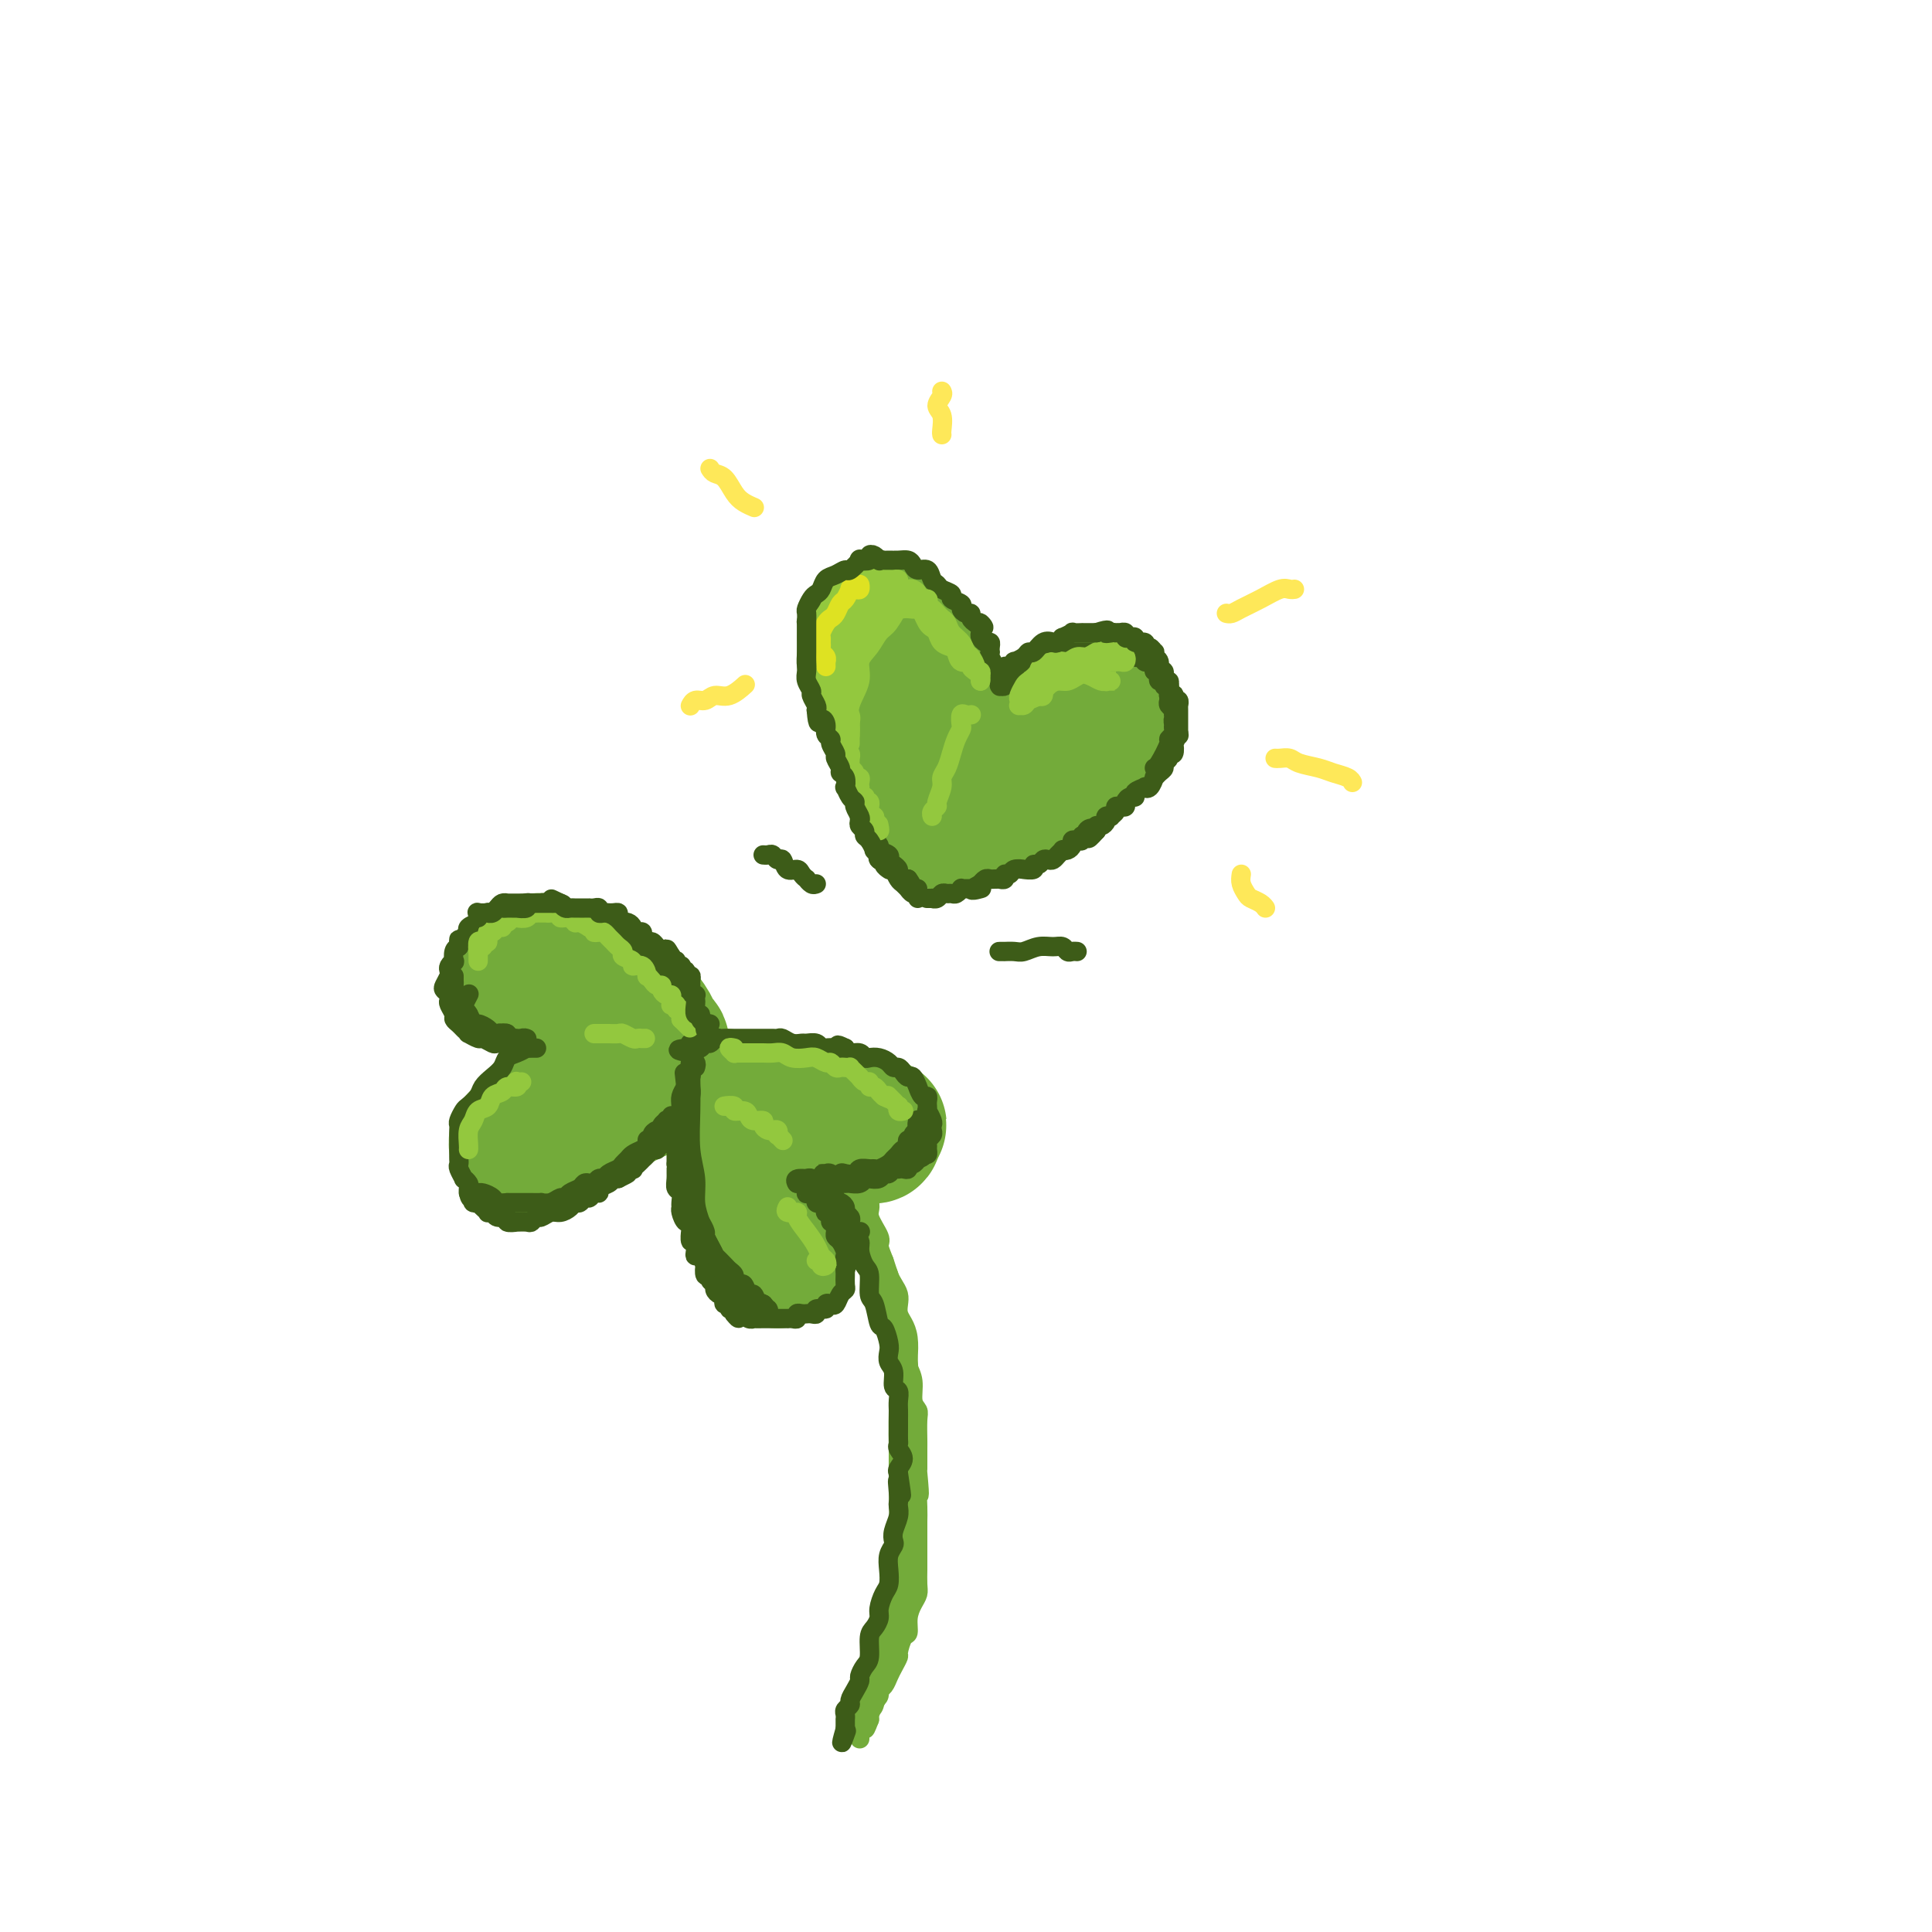 <svg viewBox='0 0 400 400' version='1.1' xmlns='http://www.w3.org/2000/svg' xmlns:xlink='http://www.w3.org/1999/xlink'><g fill='none' stroke='rgb(115,171,58)' stroke-width='28' stroke-linecap='round' stroke-linejoin='round'><path d='M186,144c0.121,-0.453 0.242,-0.906 0,-1c-0.242,-0.094 -0.848,0.172 -1,0c-0.152,-0.172 0.151,-0.780 0,-1c-0.151,-0.220 -0.756,-0.051 -1,0c-0.244,0.051 -0.126,-0.015 0,0c0.126,0.015 0.261,0.111 0,0c-0.261,-0.111 -0.919,-0.430 -1,0c-0.081,0.430 0.413,1.609 1,3c0.587,1.391 1.267,2.992 2,5c0.733,2.008 1.520,4.422 2,6c0.480,1.578 0.654,2.322 1,3c0.346,0.678 0.863,1.292 1,2c0.137,0.708 -0.106,1.510 0,2c0.106,0.490 0.561,0.666 1,1c0.439,0.334 0.863,0.825 1,1c0.137,0.175 -0.013,0.034 0,0c0.013,-0.034 0.187,0.041 0,0c-0.187,-0.041 -0.736,-0.197 -1,-1c-0.264,-0.803 -0.241,-2.253 -1,-4c-0.759,-1.747 -2.298,-3.790 -3,-6c-0.702,-2.210 -0.565,-4.585 -1,-6c-0.435,-1.415 -1.441,-1.870 -2,-3c-0.559,-1.130 -0.672,-2.935 -1,-4c-0.328,-1.065 -0.870,-1.390 -1,-2c-0.130,-0.610 0.151,-1.504 0,-2c-0.151,-0.496 -0.733,-0.595 -1,-1c-0.267,-0.405 -0.219,-1.116 0,-1c0.219,0.116 0.610,1.058 1,2'/><path d='M182,137c-0.949,-3.346 1.678,2.289 3,5c1.322,2.711 1.339,2.497 2,4c0.661,1.503 1.967,4.721 3,7c1.033,2.279 1.792,3.619 2,5c0.208,1.381 -0.136,2.805 0,4c0.136,1.195 0.750,2.162 1,3c0.250,0.838 0.134,1.546 0,2c-0.134,0.454 -0.287,0.655 0,1c0.287,0.345 1.012,0.833 1,1c-0.012,0.167 -0.763,0.013 -1,0c-0.237,-0.013 0.040,0.114 0,0c-0.040,-0.114 -0.396,-0.469 -1,-1c-0.604,-0.531 -1.457,-1.239 -2,-3c-0.543,-1.761 -0.775,-4.575 -1,-6c-0.225,-1.425 -0.441,-1.460 -1,-3c-0.559,-1.540 -1.460,-4.586 -2,-6c-0.540,-1.414 -0.719,-1.195 -1,-2c-0.281,-0.805 -0.664,-2.636 -1,-4c-0.336,-1.364 -0.626,-2.263 -1,-3c-0.374,-0.737 -0.832,-1.311 -1,-2c-0.168,-0.689 -0.045,-1.494 0,-2c0.045,-0.506 0.012,-0.713 0,-1c-0.012,-0.287 -0.004,-0.655 0,-1c0.004,-0.345 0.004,-0.667 0,-1c-0.004,-0.333 -0.011,-0.678 0,-1c0.011,-0.322 0.042,-0.622 0,-1c-0.042,-0.378 -0.156,-0.833 0,-1c0.156,-0.167 0.580,-0.045 1,0c0.420,0.045 0.834,0.013 1,0c0.166,-0.013 0.083,-0.006 0,0'/><path d='M184,131c0.709,-0.968 1.480,-0.387 2,0c0.520,0.387 0.788,0.579 1,1c0.212,0.421 0.367,1.071 1,2c0.633,0.929 1.743,2.137 2,3c0.257,0.863 -0.338,1.379 0,2c0.338,0.621 1.610,1.345 2,2c0.390,0.655 -0.102,1.239 0,2c0.102,0.761 0.798,1.699 1,3c0.202,1.301 -0.090,2.963 0,4c0.090,1.037 0.560,1.447 1,2c0.440,0.553 0.849,1.248 1,2c0.151,0.752 0.044,1.562 0,2c-0.044,0.438 -0.026,0.503 0,1c0.026,0.497 0.060,1.425 0,2c-0.060,0.575 -0.212,0.798 0,1c0.212,0.202 0.789,0.384 1,1c0.211,0.616 0.055,1.667 0,2c-0.055,0.333 -0.011,-0.052 0,0c0.011,0.052 -0.011,0.539 0,1c0.011,0.461 0.056,0.894 0,1c-0.056,0.106 -0.211,-0.116 0,0c0.211,0.116 0.789,0.570 1,1c0.211,0.430 0.057,0.836 0,1c-0.057,0.164 -0.015,0.085 0,0c0.015,-0.085 0.004,-0.177 0,0c-0.004,0.177 -0.001,0.622 0,1c0.001,0.378 0.001,0.689 0,1'/><path d='M197,169c0.941,4.314 0.794,1.099 1,0c0.206,-1.099 0.766,-0.082 1,0c0.234,0.082 0.143,-0.769 0,-1c-0.143,-0.231 -0.337,0.160 0,0c0.337,-0.160 1.206,-0.869 2,-1c0.794,-0.131 1.512,0.316 2,0c0.488,-0.316 0.746,-1.393 1,-2c0.254,-0.607 0.505,-0.742 1,-1c0.495,-0.258 1.235,-0.637 2,-1c0.765,-0.363 1.557,-0.709 2,-1c0.443,-0.291 0.539,-0.526 1,-1c0.461,-0.474 1.288,-1.187 2,-2c0.712,-0.813 1.308,-1.724 2,-2c0.692,-0.276 1.481,0.085 2,0c0.519,-0.085 0.769,-0.614 1,-1c0.231,-0.386 0.443,-0.629 1,-1c0.557,-0.371 1.458,-0.870 2,-1c0.542,-0.130 0.723,0.110 1,0c0.277,-0.110 0.649,-0.569 1,-1c0.351,-0.431 0.681,-0.834 1,-1c0.319,-0.166 0.625,-0.096 1,0c0.375,0.096 0.818,0.218 1,0c0.182,-0.218 0.104,-0.777 0,-1c-0.104,-0.223 -0.234,-0.111 0,0c0.234,0.111 0.832,0.222 1,0c0.168,-0.222 -0.095,-0.778 0,-1c0.095,-0.222 0.547,-0.111 1,0'/><path d='M227,150c4.653,-2.935 1.286,-0.771 0,0c-1.286,0.771 -0.489,0.150 0,0c0.489,-0.150 0.671,0.170 1,0c0.329,-0.170 0.805,-0.830 1,-1c0.195,-0.170 0.108,0.152 0,0c-0.108,-0.152 -0.238,-0.776 0,-1c0.238,-0.224 0.846,-0.046 1,0c0.154,0.046 -0.144,-0.039 0,0c0.144,0.039 0.729,0.203 1,0c0.271,-0.203 0.228,-0.773 0,-1c-0.228,-0.227 -0.643,-0.110 -1,0c-0.357,0.110 -0.657,0.215 -1,0c-0.343,-0.215 -0.727,-0.749 -1,-1c-0.273,-0.251 -0.433,-0.217 -1,0c-0.567,0.217 -1.540,0.618 -2,1c-0.460,0.382 -0.406,0.744 -1,1c-0.594,0.256 -1.834,0.407 -3,1c-1.166,0.593 -2.256,1.629 -3,2c-0.744,0.371 -1.140,0.077 -2,1c-0.860,0.923 -2.183,3.063 -3,4c-0.817,0.937 -1.127,0.671 -2,1c-0.873,0.329 -2.309,1.255 -3,2c-0.691,0.745 -0.635,1.310 -1,2c-0.365,0.690 -1.149,1.504 -2,2c-0.851,0.496 -1.767,0.672 -2,1c-0.233,0.328 0.219,0.808 0,1c-0.219,0.192 -1.110,0.096 -2,0'/><path d='M201,165c-4.043,3.105 -1.151,1.367 0,1c1.151,-0.367 0.560,0.638 0,1c-0.560,0.362 -1.089,0.083 -1,0c0.089,-0.083 0.798,0.030 1,0c0.202,-0.030 -0.102,-0.203 0,0c0.102,0.203 0.609,0.783 1,1c0.391,0.217 0.667,0.072 1,0c0.333,-0.072 0.722,-0.070 1,0c0.278,0.070 0.446,0.207 1,0c0.554,-0.207 1.495,-0.757 2,-1c0.505,-0.243 0.576,-0.177 1,0c0.424,0.177 1.202,0.465 2,0c0.798,-0.465 1.617,-1.682 2,-2c0.383,-0.318 0.330,0.263 1,0c0.670,-0.263 2.063,-1.371 3,-2c0.937,-0.629 1.417,-0.780 2,-1c0.583,-0.220 1.271,-0.508 2,-1c0.729,-0.492 1.501,-1.189 2,-2c0.499,-0.811 0.725,-1.737 1,-2c0.275,-0.263 0.600,0.136 1,0c0.400,-0.136 0.877,-0.806 1,-1c0.123,-0.194 -0.108,0.089 0,0c0.108,-0.089 0.555,-0.550 1,-1c0.445,-0.450 0.889,-0.890 1,-1c0.111,-0.110 -0.111,0.112 0,0c0.111,-0.112 0.556,-0.556 1,-1'/><path d='M228,153c3.320,-2.106 1.621,-0.372 1,0c-0.621,0.372 -0.163,-0.618 0,-1c0.163,-0.382 0.030,-0.155 0,0c-0.030,0.155 0.044,0.237 0,0c-0.044,-0.237 -0.204,-0.795 0,-1c0.204,-0.205 0.773,-0.059 1,0c0.227,0.059 0.114,0.029 0,0'/><path d='M110,200c-0.428,-0.038 -0.856,-0.076 -1,0c-0.144,0.076 -0.005,0.267 0,0c0.005,-0.267 -0.123,-0.991 0,-1c0.123,-0.009 0.497,0.697 1,1c0.503,0.303 1.136,0.203 2,1c0.864,0.797 1.959,2.489 3,3c1.041,0.511 2.027,-0.160 3,0c0.973,0.160 1.934,1.152 3,2c1.066,0.848 2.236,1.552 3,2c0.764,0.448 1.121,0.641 2,1c0.879,0.359 2.278,0.884 3,1c0.722,0.116 0.766,-0.178 1,0c0.234,0.178 0.659,0.829 1,1c0.341,0.171 0.598,-0.139 1,0c0.402,0.139 0.950,0.728 1,1c0.050,0.272 -0.398,0.228 -1,0c-0.602,-0.228 -1.357,-0.638 -2,-1c-0.643,-0.362 -1.172,-0.674 -2,-1c-0.828,-0.326 -1.955,-0.665 -3,-1c-1.045,-0.335 -2.009,-0.664 -3,-1c-0.991,-0.336 -2.008,-0.678 -3,-1c-0.992,-0.322 -1.959,-0.625 -3,-1c-1.041,-0.375 -2.154,-0.821 -3,-1c-0.846,-0.179 -1.423,-0.089 -2,0'/><path d='M111,205c-3.659,-1.155 -2.305,-1.041 -2,-1c0.305,0.041 -0.438,0.010 -1,0c-0.562,-0.010 -0.944,0.000 -1,0c-0.056,-0.000 0.215,-0.012 0,0c-0.215,0.012 -0.915,0.047 -1,0c-0.085,-0.047 0.445,-0.178 1,0c0.555,0.178 1.134,0.663 2,1c0.866,0.337 2.020,0.524 3,1c0.980,0.476 1.785,1.241 3,2c1.215,0.759 2.839,1.514 4,2c1.161,0.486 1.859,0.704 3,1c1.141,0.296 2.726,0.672 4,1c1.274,0.328 2.239,0.610 3,1c0.761,0.390 1.318,0.888 2,1c0.682,0.112 1.487,-0.163 2,0c0.513,0.163 0.732,0.764 1,1c0.268,0.236 0.586,0.109 1,0c0.414,-0.109 0.925,-0.198 1,0c0.075,0.198 -0.287,0.684 0,1c0.287,0.316 1.223,0.461 1,0c-0.223,-0.461 -1.606,-1.527 -2,-2c-0.394,-0.473 0.201,-0.353 0,-1c-0.201,-0.647 -1.198,-2.060 -2,-3c-0.802,-0.940 -1.408,-1.407 -2,-2c-0.592,-0.593 -1.169,-1.312 -2,-2c-0.831,-0.688 -1.915,-1.344 -3,-2'/><path d='M126,204c-2.026,-1.901 -2.091,-1.154 -3,-1c-0.909,0.154 -2.663,-0.284 -4,-1c-1.337,-0.716 -2.257,-1.708 -3,-2c-0.743,-0.292 -1.308,0.118 -2,0c-0.692,-0.118 -1.511,-0.764 -2,-1c-0.489,-0.236 -0.650,-0.063 -1,0c-0.350,0.063 -0.890,0.016 -1,0c-0.110,-0.016 0.210,-0.002 0,0c-0.210,0.002 -0.951,-0.007 -1,0c-0.049,0.007 0.595,0.031 1,0c0.405,-0.031 0.572,-0.118 1,0c0.428,0.118 1.115,0.440 2,1c0.885,0.560 1.966,1.357 3,2c1.034,0.643 2.020,1.132 3,2c0.980,0.868 1.953,2.116 3,3c1.047,0.884 2.169,1.404 3,2c0.831,0.596 1.370,1.269 2,2c0.630,0.731 1.350,1.519 2,2c0.650,0.481 1.231,0.654 2,1c0.769,0.346 1.727,0.863 2,1c0.273,0.137 -0.140,-0.107 0,0c0.140,0.107 0.831,0.565 1,1c0.169,0.435 -0.185,0.848 0,1c0.185,0.152 0.910,0.043 1,0c0.090,-0.043 -0.455,-0.022 -1,0'/><path d='M134,217c3.919,2.982 1.217,1.435 0,1c-1.217,-0.435 -0.948,0.240 -1,1c-0.052,0.760 -0.426,1.604 -1,2c-0.574,0.396 -1.350,0.344 -2,1c-0.650,0.656 -1.174,2.021 -2,3c-0.826,0.979 -1.954,1.572 -3,2c-1.046,0.428 -2.010,0.692 -3,1c-0.990,0.308 -2.005,0.660 -3,1c-0.995,0.340 -1.968,0.667 -3,1c-1.032,0.333 -2.122,0.671 -3,1c-0.878,0.329 -1.546,0.647 -2,1c-0.454,0.353 -0.696,0.739 -1,1c-0.304,0.261 -0.670,0.396 -1,1c-0.330,0.604 -0.625,1.679 -1,2c-0.375,0.321 -0.829,-0.110 -1,0c-0.171,0.110 -0.057,0.761 0,1c0.057,0.239 0.059,0.065 0,0c-0.059,-0.065 -0.179,-0.019 0,0c0.179,0.019 0.659,0.013 1,0c0.341,-0.013 0.545,-0.034 1,0c0.455,0.034 1.161,0.121 2,0c0.839,-0.121 1.810,-0.452 3,-1c1.190,-0.548 2.598,-1.313 4,-2c1.402,-0.687 2.798,-1.297 4,-2c1.202,-0.703 2.210,-1.498 3,-2c0.790,-0.502 1.364,-0.712 2,-1c0.636,-0.288 1.335,-0.655 2,-1c0.665,-0.345 1.294,-0.670 2,-1c0.706,-0.330 1.487,-0.666 2,-1c0.513,-0.334 0.756,-0.667 1,-1'/><path d='M134,225c4.170,-1.702 1.596,-0.457 1,0c-0.596,0.457 0.788,0.126 1,0c0.212,-0.126 -0.746,-0.046 -1,0c-0.254,0.046 0.196,0.057 0,0c-0.196,-0.057 -1.037,-0.182 -2,0c-0.963,0.182 -2.049,0.671 -3,1c-0.951,0.329 -1.767,0.498 -3,1c-1.233,0.502 -2.885,1.339 -4,2c-1.115,0.661 -1.695,1.148 -3,2c-1.305,0.852 -3.335,2.071 -5,3c-1.665,0.929 -2.964,1.570 -4,2c-1.036,0.430 -1.808,0.651 -2,1c-0.192,0.349 0.197,0.825 0,1c-0.197,0.175 -0.981,0.047 -1,0c-0.019,-0.047 0.726,-0.013 1,0c0.274,0.013 0.078,0.004 0,0c-0.078,-0.004 -0.039,-0.002 0,0'/><path d='M151,231c0.113,-0.331 0.226,-0.662 0,-1c-0.226,-0.338 -0.790,-0.682 -1,-1c-0.210,-0.318 -0.065,-0.611 0,-1c0.065,-0.389 0.049,-0.876 0,-1c-0.049,-0.124 -0.131,0.114 0,1c0.131,0.886 0.474,2.419 1,4c0.526,1.581 1.237,3.210 2,5c0.763,1.790 1.580,3.740 2,5c0.420,1.260 0.442,1.829 1,3c0.558,1.171 1.652,2.944 2,4c0.348,1.056 -0.050,1.396 0,2c0.050,0.604 0.550,1.472 1,2c0.450,0.528 0.852,0.714 1,1c0.148,0.286 0.043,0.670 0,1c-0.043,0.330 -0.025,0.606 0,1c0.025,0.394 0.055,0.907 0,1c-0.055,0.093 -0.195,-0.234 0,0c0.195,0.234 0.726,1.027 1,1c0.274,-0.027 0.291,-0.875 0,-1c-0.291,-0.125 -0.889,0.474 -1,0c-0.111,-0.474 0.266,-2.019 0,-3c-0.266,-0.981 -1.174,-1.397 -2,-3c-0.826,-1.603 -1.568,-4.393 -2,-6c-0.432,-1.607 -0.552,-2.031 -1,-3c-0.448,-0.969 -1.224,-2.485 -2,-4'/><path d='M153,238c-1.310,-3.112 -1.084,-1.892 -1,-2c0.084,-0.108 0.026,-1.545 0,-2c-0.026,-0.455 -0.019,0.071 0,0c0.019,-0.071 0.050,-0.740 0,-1c-0.050,-0.260 -0.180,-0.111 0,1c0.180,1.111 0.669,3.182 1,5c0.331,1.818 0.504,3.381 1,5c0.496,1.619 1.313,3.294 2,5c0.687,1.706 1.242,3.442 2,5c0.758,1.558 1.720,2.937 2,4c0.280,1.063 -0.120,1.811 0,2c0.120,0.189 0.761,-0.179 1,0c0.239,0.179 0.075,0.906 0,1c-0.075,0.094 -0.060,-0.446 0,-1c0.060,-0.554 0.166,-1.121 0,-2c-0.166,-0.879 -0.603,-2.070 -1,-3c-0.397,-0.930 -0.755,-1.600 -1,-3c-0.245,-1.400 -0.377,-3.530 -1,-5c-0.623,-1.470 -1.735,-2.282 -2,-3c-0.265,-0.718 0.319,-1.344 0,-2c-0.319,-0.656 -1.539,-1.342 -2,-2c-0.461,-0.658 -0.162,-1.289 0,-2c0.162,-0.711 0.187,-1.501 0,-2c-0.187,-0.499 -0.586,-0.708 -1,-1c-0.414,-0.292 -0.843,-0.666 -1,-1c-0.157,-0.334 -0.042,-0.628 0,-1c0.042,-0.372 0.012,-0.820 0,-1c-0.012,-0.180 -0.006,-0.090 0,0'/><path d='M152,232c-0.994,-4.485 1.021,-1.198 2,0c0.979,1.198 0.921,0.307 2,0c1.079,-0.307 3.295,-0.031 5,0c1.705,0.031 2.900,-0.184 4,0c1.100,0.184 2.105,0.767 3,1c0.895,0.233 1.678,0.115 3,0c1.322,-0.115 3.181,-0.227 4,0c0.819,0.227 0.598,0.792 1,1c0.402,0.208 1.427,0.059 2,0c0.573,-0.059 0.694,-0.029 1,0c0.306,0.029 0.796,0.057 1,0c0.204,-0.057 0.123,-0.197 0,0c-0.123,0.197 -0.287,0.733 0,1c0.287,0.267 1.025,0.265 1,0c-0.025,-0.265 -0.814,-0.793 -1,-1c-0.186,-0.207 0.229,-0.093 0,0c-0.229,0.093 -1.103,0.165 -2,0c-0.897,-0.165 -1.816,-0.566 -3,-1c-1.184,-0.434 -2.634,-0.901 -4,-1c-1.366,-0.099 -2.649,0.170 -4,0c-1.351,-0.170 -2.769,-0.777 -4,-1c-1.231,-0.223 -2.276,-0.060 -3,0c-0.724,0.060 -1.127,0.017 -2,0c-0.873,-0.017 -2.217,-0.007 -3,0c-0.783,0.007 -1.004,0.012 -1,0c0.004,-0.012 0.232,-0.042 0,0c-0.232,0.042 -0.923,0.155 -1,0c-0.077,-0.155 0.462,-0.577 1,-1'/><path d='M154,230c-3.784,-0.773 0.258,-0.207 2,0c1.742,0.207 1.186,0.055 2,0c0.814,-0.055 2.998,-0.012 4,0c1.002,0.012 0.820,-0.007 2,0c1.180,0.007 3.720,0.040 5,0c1.280,-0.040 1.298,-0.154 2,0c0.702,0.154 2.087,0.576 3,1c0.913,0.424 1.354,0.849 2,1c0.646,0.151 1.496,0.026 2,0c0.504,-0.026 0.661,0.046 1,0c0.339,-0.046 0.858,-0.209 1,0c0.142,0.209 -0.095,0.792 0,1c0.095,0.208 0.523,0.042 1,0c0.477,-0.042 1.004,0.040 1,0c-0.004,-0.040 -0.540,-0.203 -1,0c-0.460,0.203 -0.846,0.772 -1,1c-0.154,0.228 -0.077,0.114 0,0'/></g>
<g fill='none' stroke='rgb(115,171,58)' stroke-width='4' stroke-linecap='round' stroke-linejoin='round'><path d='M161,234c0.146,-0.040 0.292,-0.080 0,0c-0.292,0.080 -1.021,0.280 -1,0c0.021,-0.280 0.791,-1.039 1,-1c0.209,0.039 -0.142,0.877 0,1c0.142,0.123 0.776,-0.468 2,0c1.224,0.468 3.037,1.995 4,3c0.963,1.005 1.077,1.489 2,3c0.923,1.511 2.657,4.050 4,6c1.343,1.950 2.295,3.310 3,5c0.705,1.690 1.163,3.709 2,6c0.837,2.291 2.052,4.853 3,7c0.948,2.147 1.627,3.880 2,6c0.373,2.120 0.439,4.628 1,7c0.561,2.372 1.615,4.609 2,7c0.385,2.391 0.100,4.936 0,8c-0.100,3.064 -0.016,6.648 0,9c0.016,2.352 -0.038,3.473 0,6c0.038,2.527 0.166,6.460 0,10c-0.166,3.540 -0.626,6.687 -1,9c-0.374,2.313 -0.663,3.790 -1,6c-0.337,2.210 -0.721,5.152 -1,7c-0.279,1.848 -0.453,2.603 -1,4c-0.547,1.397 -1.467,3.435 -2,5c-0.533,1.565 -0.679,2.658 -1,4c-0.321,1.342 -0.818,2.934 -1,4c-0.182,1.066 -0.049,1.605 0,2c0.049,0.395 0.013,0.645 0,1c-0.013,0.355 -0.004,0.816 0,1c0.004,0.184 0.002,0.092 0,0'/><path d='M171,234c0.294,-0.094 0.588,-0.189 1,0c0.412,0.189 0.942,0.661 1,1c0.058,0.339 -0.354,0.546 0,1c0.354,0.454 1.476,1.154 2,2c0.524,0.846 0.450,1.838 1,3c0.550,1.162 1.724,2.493 2,3c0.276,0.507 -0.347,0.190 0,1c0.347,0.810 1.665,2.748 2,4c0.335,1.252 -0.314,1.820 0,3c0.314,1.180 1.589,2.974 2,4c0.411,1.026 -0.044,1.286 0,2c0.044,0.714 0.586,1.882 1,3c0.414,1.118 0.699,2.186 1,3c0.301,0.814 0.619,1.372 1,2c0.381,0.628 0.824,1.325 1,2c0.176,0.675 0.086,1.329 0,2c-0.086,0.671 -0.168,1.358 0,2c0.168,0.642 0.585,1.237 1,2c0.415,0.763 0.828,1.692 1,3c0.172,1.308 0.102,2.994 0,4c-0.102,1.006 -0.238,1.331 0,2c0.238,0.669 0.848,1.682 1,3c0.152,1.318 -0.156,2.942 0,4c0.156,1.058 0.774,1.552 1,2c0.226,0.448 0.061,0.852 0,2c-0.061,1.148 -0.016,3.040 0,4c0.016,0.960 0.004,0.989 0,2c-0.004,1.011 -0.001,3.003 0,4c0.001,0.997 0.001,0.998 0,1'/><path d='M190,305c0.619,6.485 0.166,4.198 0,4c-0.166,-0.198 -0.044,1.694 0,3c0.044,1.306 0.012,2.025 0,3c-0.012,0.975 -0.003,2.204 0,3c0.003,0.796 0.002,1.158 0,2c-0.002,0.842 -0.003,2.164 0,3c0.003,0.836 0.011,1.185 0,2c-0.011,0.815 -0.041,2.096 0,3c0.041,0.904 0.152,1.430 0,2c-0.152,0.570 -0.566,1.183 -1,2c-0.434,0.817 -0.886,1.839 -1,3c-0.114,1.161 0.110,2.461 0,3c-0.110,0.539 -0.554,0.318 -1,1c-0.446,0.682 -0.893,2.266 -1,3c-0.107,0.734 0.125,0.616 0,1c-0.125,0.384 -0.607,1.268 -1,2c-0.393,0.732 -0.696,1.311 -1,2c-0.304,0.689 -0.607,1.489 -1,2c-0.393,0.511 -0.876,0.733 -1,1c-0.124,0.267 0.110,0.579 0,1c-0.110,0.421 -0.565,0.953 -1,1c-0.435,0.047 -0.848,-0.390 -1,0c-0.152,0.390 -0.041,1.607 0,2c0.041,0.393 0.011,-0.039 0,0c-0.011,0.039 -0.003,0.549 0,1c0.003,0.451 0.001,0.843 0,1c-0.001,0.157 -0.000,0.078 0,0'/><path d='M180,356c-1.595,4.170 -0.582,0.594 0,-1c0.582,-1.594 0.734,-1.205 1,-2c0.266,-0.795 0.648,-2.774 1,-4c0.352,-1.226 0.676,-1.700 1,-3c0.324,-1.300 0.647,-3.425 1,-5c0.353,-1.575 0.734,-2.599 1,-4c0.266,-1.401 0.415,-3.177 1,-5c0.585,-1.823 1.607,-3.692 2,-5c0.393,-1.308 0.159,-2.055 0,-3c-0.159,-0.945 -0.243,-2.089 0,-3c0.243,-0.911 0.813,-1.588 1,-2c0.187,-0.412 -0.008,-0.558 0,0c0.008,0.558 0.220,1.822 0,3c-0.220,1.178 -0.871,2.272 -1,4c-0.129,1.728 0.264,4.091 0,6c-0.264,1.909 -1.184,3.366 -2,5c-0.816,1.634 -1.529,3.446 -2,5c-0.471,1.554 -0.701,2.851 -1,4c-0.299,1.149 -0.669,2.149 -1,3c-0.331,0.851 -0.625,1.554 -1,2c-0.375,0.446 -0.833,0.636 -1,1c-0.167,0.364 -0.045,0.902 0,1c0.045,0.098 0.012,-0.243 0,0c-0.012,0.243 -0.003,1.069 0,1c0.003,-0.069 0.002,-1.035 0,-2'/><path d='M180,352c-1.043,2.583 0.349,-0.958 1,-3c0.651,-2.042 0.561,-2.583 1,-4c0.439,-1.417 1.409,-3.709 2,-6c0.591,-2.291 0.804,-4.581 1,-7c0.196,-2.419 0.374,-4.969 1,-8c0.626,-3.031 1.698,-6.544 2,-9c0.302,-2.456 -0.167,-3.854 0,-6c0.167,-2.146 0.970,-5.040 1,-8c0.030,-2.960 -0.714,-5.987 -1,-8c-0.286,-2.013 -0.114,-3.013 0,-5c0.114,-1.987 0.172,-4.962 0,-7c-0.172,-2.038 -0.572,-3.141 -1,-4c-0.428,-0.859 -0.884,-1.476 -1,-2c-0.116,-0.524 0.108,-0.956 0,-2c-0.108,-1.044 -0.550,-2.699 -1,-4c-0.450,-1.301 -0.910,-2.247 -1,-3c-0.090,-0.753 0.188,-1.314 0,-2c-0.188,-0.686 -0.843,-1.496 -1,-2c-0.157,-0.504 0.183,-0.702 0,-1c-0.183,-0.298 -0.890,-0.694 -1,-1c-0.110,-0.306 0.378,-0.520 0,-1c-0.378,-0.480 -1.622,-1.227 -2,-2c-0.378,-0.773 0.111,-1.572 0,-2c-0.111,-0.428 -0.822,-0.486 -1,-1c-0.178,-0.514 0.178,-1.486 0,-2c-0.178,-0.514 -0.888,-0.572 -1,-1c-0.112,-0.428 0.376,-1.228 0,-2c-0.376,-0.772 -1.616,-1.516 -2,-2c-0.384,-0.484 0.089,-0.707 0,-1c-0.089,-0.293 -0.740,-0.655 -1,-1c-0.260,-0.345 -0.130,-0.672 0,-1'/><path d='M175,244c-2.237,-5.726 -1.328,-1.543 -1,0c0.328,1.543 0.077,0.444 0,0c-0.077,-0.444 0.021,-0.232 0,0c-0.021,0.232 -0.162,0.485 0,1c0.162,0.515 0.626,1.292 1,2c0.374,0.708 0.659,1.348 1,2c0.341,0.652 0.740,1.317 1,2c0.260,0.683 0.381,1.383 1,2c0.619,0.617 1.734,1.151 2,2c0.266,0.849 -0.319,2.015 0,3c0.319,0.985 1.542,1.791 2,2c0.458,0.209 0.151,-0.179 0,0c-0.151,0.179 -0.145,0.924 0,1c0.145,0.076 0.431,-0.516 0,-1c-0.431,-0.484 -1.578,-0.861 -2,-1c-0.422,-0.139 -0.121,-0.040 0,0c0.121,0.040 0.060,0.020 0,0'/></g>
<g fill='none' stroke='rgb(61,92,24)' stroke-width='4' stroke-linecap='round' stroke-linejoin='round'><path d='M109,215c0.078,0.030 0.157,0.061 0,0c-0.157,-0.061 -0.548,-0.212 -1,0c-0.452,0.212 -0.965,0.789 -1,1c-0.035,0.211 0.409,0.058 0,0c-0.409,-0.058 -1.672,-0.020 -2,0c-0.328,0.020 0.278,0.020 0,0c-0.278,-0.020 -1.441,-0.062 -2,0c-0.559,0.062 -0.513,0.228 -1,0c-0.487,-0.228 -1.507,-0.849 -2,-1c-0.493,-0.151 -0.461,0.167 -1,0c-0.539,-0.167 -1.651,-0.818 -2,-1c-0.349,-0.182 0.065,0.107 0,0c-0.065,-0.107 -0.610,-0.610 -1,-1c-0.390,-0.390 -0.627,-0.668 -1,-1c-0.373,-0.332 -0.884,-0.719 -1,-1c-0.116,-0.281 0.161,-0.457 0,-1c-0.161,-0.543 -0.762,-1.454 -1,-2c-0.238,-0.546 -0.113,-0.727 0,-1c0.113,-0.273 0.212,-0.636 0,-1c-0.212,-0.364 -0.737,-0.727 -1,-1c-0.263,-0.273 -0.263,-0.456 0,-1c0.263,-0.544 0.789,-1.451 1,-2c0.211,-0.549 0.108,-0.742 0,-1c-0.108,-0.258 -0.222,-0.580 0,-1c0.222,-0.420 0.781,-0.937 1,-1c0.219,-0.063 0.097,0.329 0,0c-0.097,-0.329 -0.171,-1.380 0,-2c0.171,-0.620 0.585,-0.810 1,-1'/><path d='M95,196c0.113,-2.499 -0.106,-1.248 0,-1c0.106,0.248 0.535,-0.507 1,-1c0.465,-0.493 0.964,-0.723 1,-1c0.036,-0.277 -0.393,-0.600 0,-1c0.393,-0.400 1.607,-0.878 2,-1c0.393,-0.122 -0.035,0.112 0,0c0.035,-0.112 0.534,-0.569 1,-1c0.466,-0.431 0.898,-0.837 1,-1c0.102,-0.163 -0.126,-0.082 0,0c0.126,0.082 0.607,0.166 1,0c0.393,-0.166 0.697,-0.580 1,-1c0.303,-0.420 0.605,-0.845 1,-1c0.395,-0.155 0.884,-0.042 1,0c0.116,0.042 -0.143,0.011 0,0c0.143,-0.011 0.686,-0.003 1,0c0.314,0.003 0.399,0.001 1,0c0.601,-0.001 1.718,-0.001 2,0c0.282,0.001 -0.271,0.004 0,0c0.271,-0.004 1.367,-0.016 2,0c0.633,0.016 0.803,0.061 1,0c0.197,-0.061 0.420,-0.226 1,0c0.580,0.226 1.516,0.845 2,1c0.484,0.155 0.516,-0.154 1,0c0.484,0.154 1.420,0.773 2,1c0.580,0.227 0.803,0.064 1,0c0.197,-0.064 0.367,-0.027 1,0c0.633,0.027 1.728,0.046 2,0c0.272,-0.046 -0.277,-0.157 0,0c0.277,0.157 1.382,0.581 2,1c0.618,0.419 0.748,0.834 1,1c0.252,0.166 0.626,0.083 1,0'/><path d='M126,191c3.810,0.797 2.334,0.791 2,1c-0.334,0.209 0.473,0.635 1,1c0.527,0.365 0.772,0.670 1,1c0.228,0.330 0.437,0.685 1,1c0.563,0.315 1.479,0.591 2,1c0.521,0.409 0.647,0.950 1,1c0.353,0.050 0.935,-0.390 1,0c0.065,0.390 -0.385,1.611 0,2c0.385,0.389 1.605,-0.054 2,0c0.395,0.054 -0.035,0.606 0,1c0.035,0.394 0.535,0.631 1,1c0.465,0.369 0.895,0.868 1,1c0.105,0.132 -0.117,-0.105 0,0c0.117,0.105 0.571,0.553 1,1c0.429,0.447 0.832,0.894 1,1c0.168,0.106 0.101,-0.131 0,0c-0.101,0.131 -0.237,0.628 0,1c0.237,0.372 0.847,0.619 1,1c0.153,0.381 -0.151,0.894 0,1c0.151,0.106 0.758,-0.197 1,0c0.242,0.197 0.120,0.893 0,1c-0.120,0.107 -0.239,-0.374 0,0c0.239,0.374 0.834,1.603 1,2c0.166,0.397 -0.099,-0.038 0,0c0.099,0.038 0.562,0.549 1,1c0.438,0.451 0.849,0.842 1,1c0.151,0.158 0.040,0.084 0,0c-0.040,-0.084 -0.011,-0.176 0,0c0.011,0.176 0.003,0.622 0,1c-0.003,0.378 -0.002,0.689 0,1'/><path d='M146,214c1.619,2.321 1.167,0.625 1,0c-0.167,-0.625 -0.048,-0.179 0,0c0.048,0.179 0.024,0.089 0,0'/><path d='M111,217c0.080,0.002 0.159,0.004 0,0c-0.159,-0.004 -0.557,-0.013 -1,0c-0.443,0.013 -0.930,0.048 -1,0c-0.070,-0.048 0.277,-0.179 0,0c-0.277,0.179 -1.177,0.667 -2,1c-0.823,0.333 -1.567,0.512 -2,1c-0.433,0.488 -0.554,1.287 -1,2c-0.446,0.713 -1.219,1.342 -2,2c-0.781,0.658 -1.572,1.346 -2,2c-0.428,0.654 -0.493,1.274 -1,2c-0.507,0.726 -1.456,1.556 -2,2c-0.544,0.444 -0.682,0.500 -1,1c-0.318,0.500 -0.817,1.443 -1,2c-0.183,0.557 -0.049,0.727 0,1c0.049,0.273 0.013,0.651 0,1c-0.013,0.349 -0.003,0.671 0,1c0.003,0.329 0.001,0.665 0,1c-0.001,0.335 0.000,0.667 0,1c-0.000,0.333 -0.001,0.665 0,1c0.001,0.335 0.004,0.672 0,1c-0.004,0.328 -0.016,0.647 0,1c0.016,0.353 0.061,0.739 0,1c-0.061,0.261 -0.226,0.399 0,1c0.226,0.601 0.845,1.667 1,2c0.155,0.333 -0.155,-0.068 0,0c0.155,0.068 0.773,0.606 1,1c0.227,0.394 0.061,0.645 0,1c-0.061,0.355 -0.017,0.816 0,1c0.017,0.184 0.009,0.092 0,0'/><path d='M97,247c0.531,2.276 0.860,0.465 1,0c0.140,-0.465 0.093,0.414 0,1c-0.093,0.586 -0.231,0.879 0,1c0.231,0.121 0.832,0.071 1,0c0.168,-0.071 -0.095,-0.164 0,0c0.095,0.164 0.549,0.584 1,1c0.451,0.416 0.900,0.828 1,1c0.100,0.172 -0.147,0.102 0,0c0.147,-0.102 0.688,-0.238 1,0c0.312,0.238 0.393,0.848 1,1c0.607,0.152 1.739,-0.156 2,0c0.261,0.156 -0.348,0.775 0,1c0.348,0.225 1.651,0.056 2,0c0.349,-0.056 -0.258,0.000 0,0c0.258,-0.000 1.382,-0.057 2,0c0.618,0.057 0.732,0.226 1,0c0.268,-0.226 0.691,-0.848 1,-1c0.309,-0.152 0.502,0.165 1,0c0.498,-0.165 1.299,-0.814 2,-1c0.701,-0.186 1.301,0.090 2,0c0.699,-0.090 1.497,-0.545 2,-1c0.503,-0.455 0.712,-0.911 1,-1c0.288,-0.089 0.656,0.187 1,0c0.344,-0.187 0.665,-0.838 1,-1c0.335,-0.162 0.685,0.164 1,0c0.315,-0.164 0.595,-0.818 1,-1c0.405,-0.182 0.934,0.109 1,0c0.066,-0.109 -0.333,-0.617 0,-1c0.333,-0.383 1.397,-0.642 2,-1c0.603,-0.358 0.744,-0.817 1,-1c0.256,-0.183 0.628,-0.092 1,0'/><path d='M128,244c3.199,-1.559 1.697,-0.956 1,-1c-0.697,-0.044 -0.589,-0.734 0,-1c0.589,-0.266 1.660,-0.109 2,0c0.340,0.109 -0.049,0.170 0,0c0.049,-0.170 0.538,-0.571 1,-1c0.462,-0.429 0.898,-0.884 1,-1c0.102,-0.116 -0.132,0.109 0,0c0.132,-0.109 0.628,-0.550 1,-1c0.372,-0.450 0.620,-0.909 1,-1c0.380,-0.091 0.890,0.186 1,0c0.110,-0.186 -0.182,-0.835 0,-1c0.182,-0.165 0.837,0.153 1,0c0.163,-0.153 -0.166,-0.776 0,-1c0.166,-0.224 0.828,-0.050 1,0c0.172,0.050 -0.146,-0.026 0,0c0.146,0.026 0.757,0.153 1,0c0.243,-0.153 0.118,-0.587 0,-1c-0.118,-0.413 -0.228,-0.806 0,-1c0.228,-0.194 0.793,-0.190 1,0c0.207,0.190 0.055,0.568 0,1c-0.055,0.432 -0.015,0.920 0,1c0.015,0.080 0.004,-0.248 0,0c-0.004,0.248 -0.001,1.071 0,2c0.001,0.929 0.001,1.965 0,3'/><path d='M140,241c0.150,1.218 0.026,0.764 0,1c-0.026,0.236 0.046,1.163 0,2c-0.046,0.837 -0.209,1.585 0,2c0.209,0.415 0.791,0.498 1,1c0.209,0.502 0.046,1.425 0,2c-0.046,0.575 0.026,0.803 0,1c-0.026,0.197 -0.150,0.362 0,1c0.150,0.638 0.575,1.748 1,2c0.425,0.252 0.850,-0.355 1,0c0.150,0.355 0.026,1.671 0,2c-0.026,0.329 0.045,-0.328 0,0c-0.045,0.328 -0.205,1.641 0,2c0.205,0.359 0.777,-0.235 1,0c0.223,0.235 0.099,1.301 0,2c-0.099,0.699 -0.171,1.032 0,1c0.171,-0.032 0.586,-0.430 1,0c0.414,0.430 0.828,1.687 1,2c0.172,0.313 0.103,-0.320 0,0c-0.103,0.320 -0.238,1.591 0,2c0.238,0.409 0.851,-0.044 1,0c0.149,0.044 -0.167,0.585 0,1c0.167,0.415 0.815,0.702 1,1c0.185,0.298 -0.095,0.606 0,1c0.095,0.394 0.565,0.875 1,1c0.435,0.125 0.833,-0.106 1,0c0.167,0.106 0.101,0.550 0,1c-0.101,0.450 -0.237,0.908 0,1c0.237,0.092 0.847,-0.182 1,0c0.153,0.182 -0.151,0.818 0,1c0.151,0.182 0.757,-0.091 1,0c0.243,0.091 0.121,0.545 0,1'/><path d='M152,272c1.400,1.852 0.901,0.482 1,0c0.099,-0.482 0.795,-0.077 1,0c0.205,0.077 -0.082,-0.176 0,0c0.082,0.176 0.533,0.779 1,1c0.467,0.221 0.951,0.059 1,0c0.049,-0.059 -0.336,-0.016 0,0c0.336,0.016 1.394,0.004 2,0c0.606,-0.004 0.758,-0.001 1,0c0.242,0.001 0.572,0.000 1,0c0.428,-0.000 0.955,-0.000 1,0c0.045,0.000 -0.390,0.001 0,0c0.390,-0.001 1.606,-0.004 2,0c0.394,0.004 -0.035,0.015 0,0c0.035,-0.015 0.535,-0.057 1,0c0.465,0.057 0.894,0.211 1,0c0.106,-0.211 -0.113,-0.789 0,-1c0.113,-0.211 0.556,-0.055 1,0c0.444,0.055 0.887,0.011 1,0c0.113,-0.011 -0.106,0.012 0,0c0.106,-0.012 0.535,-0.059 1,0c0.465,0.059 0.965,0.226 1,0c0.035,-0.226 -0.394,-0.843 0,-1c0.394,-0.157 1.611,0.147 2,0c0.389,-0.147 -0.050,-0.747 0,-1c0.050,-0.253 0.588,-0.161 1,0c0.412,0.161 0.699,0.390 1,0c0.301,-0.390 0.617,-1.400 1,-2c0.383,-0.600 0.835,-0.790 1,-1c0.165,-0.210 0.044,-0.441 0,-1c-0.044,-0.559 -0.013,-1.445 0,-2c0.013,-0.555 0.006,-0.777 0,-1'/><path d='M175,263c0.622,-1.638 0.177,-1.734 0,-2c-0.177,-0.266 -0.086,-0.701 0,-1c0.086,-0.299 0.166,-0.461 0,-1c-0.166,-0.539 -0.579,-1.455 -1,-2c-0.421,-0.545 -0.849,-0.720 -1,-1c-0.151,-0.280 -0.025,-0.666 0,-1c0.025,-0.334 -0.050,-0.615 0,-1c0.050,-0.385 0.224,-0.873 0,-1c-0.224,-0.127 -0.844,0.106 -1,0c-0.156,-0.106 0.154,-0.550 0,-1c-0.154,-0.450 -0.773,-0.905 -1,-1c-0.227,-0.095 -0.061,0.170 0,0c0.061,-0.170 0.016,-0.777 0,-1c-0.016,-0.223 -0.005,-0.064 0,0c0.005,0.064 0.002,0.032 0,0'/><path d='M171,250c-0.332,-2.027 0.836,-0.596 1,0c0.164,0.596 -0.678,0.357 -1,0c-0.322,-0.357 -0.125,-0.832 0,-1c0.125,-0.168 0.178,-0.030 0,0c-0.178,0.030 -0.586,-0.048 -1,0c-0.414,0.048 -0.833,0.223 -1,0c-0.167,-0.223 -0.083,-0.843 0,-1c0.083,-0.157 0.166,0.150 0,0c-0.166,-0.150 -0.581,-0.757 -1,-1c-0.419,-0.243 -0.843,-0.121 -1,0c-0.157,0.121 -0.046,0.243 0,0c0.046,-0.243 0.027,-0.850 0,-1c-0.027,-0.150 -0.063,0.156 0,0c0.063,-0.156 0.223,-0.774 0,-1c-0.223,-0.226 -0.829,-0.061 -1,0c-0.171,0.061 0.094,0.017 0,0c-0.094,-0.017 -0.547,-0.009 -1,0'/><path d='M165,245c-0.749,-1.004 0.380,-1.015 1,-1c0.620,0.015 0.733,0.057 1,0c0.267,-0.057 0.687,-0.211 1,0c0.313,0.211 0.517,0.789 1,1c0.483,0.211 1.244,0.057 2,0c0.756,-0.057 1.507,-0.015 2,0c0.493,0.015 0.727,0.005 1,0c0.273,-0.005 0.584,-0.005 1,0c0.416,0.005 0.936,0.015 1,0c0.064,-0.015 -0.330,-0.056 0,0c0.330,0.056 1.384,0.207 2,0c0.616,-0.207 0.795,-0.772 1,-1c0.205,-0.228 0.436,-0.117 1,0c0.564,0.117 1.462,0.242 2,0c0.538,-0.242 0.718,-0.849 1,-1c0.282,-0.151 0.667,0.155 1,0c0.333,-0.155 0.615,-0.773 1,-1c0.385,-0.227 0.873,-0.065 1,0c0.127,0.065 -0.107,0.032 0,0c0.107,-0.032 0.553,-0.064 1,0c0.447,0.064 0.893,0.223 1,0c0.107,-0.223 -0.125,-0.829 0,-1c0.125,-0.171 0.607,0.094 1,0c0.393,-0.094 0.696,-0.547 1,-1'/><path d='M190,240c1.868,-0.791 0.539,-0.267 0,0c-0.539,0.267 -0.288,0.279 0,0c0.288,-0.279 0.612,-0.848 1,-1c0.388,-0.152 0.840,0.114 1,0c0.160,-0.114 0.029,-0.608 0,-1c-0.029,-0.392 0.045,-0.683 0,-1c-0.045,-0.317 -0.207,-0.661 0,-1c0.207,-0.339 0.784,-0.673 1,-1c0.216,-0.327 0.072,-0.647 0,-1c-0.072,-0.353 -0.072,-0.739 0,-1c0.072,-0.261 0.215,-0.398 0,-1c-0.215,-0.602 -0.789,-1.668 -1,-2c-0.211,-0.332 -0.059,0.071 0,0c0.059,-0.071 0.026,-0.616 0,-1c-0.026,-0.384 -0.045,-0.609 0,-1c0.045,-0.391 0.153,-0.950 0,-1c-0.153,-0.050 -0.566,0.408 -1,0c-0.434,-0.408 -0.890,-1.681 -1,-2c-0.110,-0.319 0.125,0.317 0,0c-0.125,-0.317 -0.611,-1.587 -1,-2c-0.389,-0.413 -0.681,0.030 -1,0c-0.319,-0.030 -0.666,-0.534 -1,-1c-0.334,-0.466 -0.657,-0.896 -1,-1c-0.343,-0.104 -0.708,0.117 -1,0c-0.292,-0.117 -0.511,-0.571 -1,-1c-0.489,-0.429 -1.248,-0.832 -2,-1c-0.752,-0.168 -1.497,-0.100 -2,0c-0.503,0.100 -0.764,0.233 -1,0c-0.236,-0.233 -0.448,-0.832 -1,-1c-0.552,-0.168 -1.443,0.095 -2,0c-0.557,-0.095 -0.778,-0.547 -1,-1'/><path d='M175,217c-2.515,-1.239 -1.303,-0.336 -1,0c0.303,0.336 -0.304,0.104 -1,0c-0.696,-0.104 -1.481,-0.081 -2,0c-0.519,0.081 -0.772,0.219 -1,0c-0.228,-0.219 -0.432,-0.794 -1,-1c-0.568,-0.206 -1.500,-0.041 -2,0c-0.500,0.041 -0.568,-0.042 -1,0c-0.432,0.042 -1.229,0.207 -2,0c-0.771,-0.207 -1.515,-0.788 -2,-1c-0.485,-0.212 -0.712,-0.057 -1,0c-0.288,0.057 -0.637,0.015 -1,0c-0.363,-0.015 -0.741,-0.004 -1,0c-0.259,0.004 -0.398,0.001 -1,0c-0.602,-0.001 -1.667,-0.000 -2,0c-0.333,0.000 0.065,0.000 0,0c-0.065,-0.000 -0.595,0.000 -1,0c-0.405,-0.000 -0.686,-0.000 -1,0c-0.314,0.000 -0.662,0.000 -1,0c-0.338,-0.000 -0.668,-0.001 -1,0c-0.332,0.001 -0.666,0.004 -1,0c-0.334,-0.004 -0.667,-0.016 -1,0c-0.333,0.016 -0.666,0.061 -1,0c-0.334,-0.061 -0.667,-0.226 -1,0c-0.333,0.226 -0.664,0.845 -1,1c-0.336,0.155 -0.678,-0.155 -1,0c-0.322,0.155 -0.626,0.774 -1,1c-0.374,0.226 -0.818,0.061 -1,0c-0.182,-0.061 -0.100,-0.016 0,0c0.100,0.016 0.219,0.004 0,0c-0.219,-0.004 -0.777,-0.001 -1,0c-0.223,0.001 -0.112,0.001 0,0'/><path d='M143,217c-4.978,0.222 -1.422,0.778 0,1c1.422,0.222 0.711,0.111 0,0'/><path d='M143,221c0.009,-0.096 0.017,-0.192 0,0c-0.017,0.192 -0.061,0.673 0,1c0.061,0.327 0.227,0.499 0,1c-0.227,0.501 -0.846,1.331 -1,2c-0.154,0.669 0.158,1.177 0,2c-0.158,0.823 -0.785,1.961 -1,3c-0.215,1.039 -0.019,1.977 0,3c0.019,1.023 -0.139,2.130 0,3c0.139,0.870 0.576,1.504 1,2c0.424,0.496 0.835,0.856 1,1c0.165,0.144 0.082,0.072 0,0'/><path d='M178,255c0.116,-0.007 0.231,-0.013 0,0c-0.231,0.013 -0.809,0.047 -1,0c-0.191,-0.047 0.004,-0.174 0,0c-0.004,0.174 -0.207,0.649 0,1c0.207,0.351 0.825,0.577 1,1c0.175,0.423 -0.094,1.041 0,2c0.094,0.959 0.550,2.258 1,3c0.450,0.742 0.894,0.928 1,2c0.106,1.072 -0.126,3.029 0,4c0.126,0.971 0.608,0.956 1,2c0.392,1.044 0.692,3.148 1,4c0.308,0.852 0.622,0.454 1,1c0.378,0.546 0.818,2.038 1,3c0.182,0.962 0.105,1.395 0,2c-0.105,0.605 -0.238,1.384 0,2c0.238,0.616 0.848,1.071 1,2c0.152,0.929 -0.156,2.332 0,3c0.156,0.668 0.774,0.601 1,1c0.226,0.399 0.061,1.262 0,2c-0.061,0.738 -0.016,1.350 0,2c0.016,0.650 0.003,1.339 0,2c-0.003,0.661 0.004,1.293 0,2c-0.004,0.707 -0.019,1.488 0,2c0.019,0.512 0.071,0.753 0,1c-0.071,0.247 -0.267,0.499 0,1c0.267,0.501 0.995,1.250 1,2c0.005,0.750 -0.713,1.500 -1,2c-0.287,0.500 -0.144,0.750 0,1'/><path d='M186,305c1.238,8.096 0.333,3.337 0,2c-0.333,-1.337 -0.093,0.747 0,2c0.093,1.253 0.039,1.673 0,2c-0.039,0.327 -0.062,0.559 0,1c0.062,0.441 0.209,1.090 0,2c-0.209,0.910 -0.774,2.081 -1,3c-0.226,0.919 -0.112,1.587 0,2c0.112,0.413 0.224,0.571 0,1c-0.224,0.429 -0.782,1.130 -1,2c-0.218,0.870 -0.096,1.910 0,3c0.096,1.090 0.167,2.232 0,3c-0.167,0.768 -0.570,1.162 -1,2c-0.430,0.838 -0.885,2.119 -1,3c-0.115,0.881 0.110,1.362 0,2c-0.110,0.638 -0.555,1.432 -1,2c-0.445,0.568 -0.889,0.911 -1,2c-0.111,1.089 0.111,2.924 0,4c-0.111,1.076 -0.556,1.391 -1,2c-0.444,0.609 -0.889,1.511 -1,2c-0.111,0.489 0.110,0.565 0,1c-0.110,0.435 -0.551,1.230 -1,2c-0.449,0.770 -0.905,1.517 -1,2c-0.095,0.483 0.171,0.703 0,1c-0.171,0.297 -0.778,0.671 -1,1c-0.222,0.329 -0.060,0.614 0,1c0.060,0.386 0.016,0.874 0,1c-0.016,0.126 -0.004,-0.111 0,0c0.004,0.111 0.001,0.568 0,1c-0.001,0.432 -0.000,0.838 0,1c0.000,0.162 0.000,0.081 0,0'/><path d='M175,358c-1.400,4.889 -0.400,2.111 0,1c0.400,-1.111 0.200,-0.556 0,0'/><path d='M190,186c0.081,-0.455 0.162,-0.910 0,-1c-0.162,-0.090 -0.568,0.184 -1,0c-0.432,-0.184 -0.890,-0.827 -1,-1c-0.110,-0.173 0.126,0.122 0,0c-0.126,-0.122 -0.616,-0.663 -1,-1c-0.384,-0.337 -0.663,-0.472 -1,-1c-0.337,-0.528 -0.730,-1.451 -1,-2c-0.270,-0.549 -0.415,-0.724 -1,-1c-0.585,-0.276 -1.611,-0.651 -2,-1c-0.389,-0.349 -0.143,-0.671 0,-1c0.143,-0.329 0.183,-0.666 0,-1c-0.183,-0.334 -0.588,-0.666 -1,-1c-0.412,-0.334 -0.832,-0.672 -1,-1c-0.168,-0.328 -0.083,-0.648 0,-1c0.083,-0.352 0.166,-0.738 0,-1c-0.166,-0.262 -0.581,-0.400 -1,-1c-0.419,-0.600 -0.843,-1.661 -1,-2c-0.157,-0.339 -0.046,0.045 0,0c0.046,-0.045 0.027,-0.518 0,-1c-0.027,-0.482 -0.064,-0.973 0,-1c0.064,-0.027 0.227,0.410 0,0c-0.227,-0.410 -0.846,-1.667 -1,-2c-0.154,-0.333 0.155,0.259 0,0c-0.155,-0.259 -0.773,-1.368 -1,-2c-0.227,-0.632 -0.061,-0.785 0,-1c0.061,-0.215 0.017,-0.490 0,-1c-0.017,-0.510 -0.009,-1.255 0,-2'/><path d='M176,159c-0.558,-2.439 0.047,-1.035 0,-1c-0.047,0.035 -0.748,-1.299 -1,-2c-0.252,-0.701 -0.057,-0.770 0,-1c0.057,-0.230 -0.023,-0.620 0,-1c0.023,-0.380 0.151,-0.751 0,-1c-0.151,-0.249 -0.579,-0.378 -1,-1c-0.421,-0.622 -0.834,-1.739 -1,-2c-0.166,-0.261 -0.083,0.332 0,0c0.083,-0.332 0.167,-1.590 0,-2c-0.167,-0.410 -0.584,0.027 -1,0c-0.416,-0.027 -0.830,-0.518 -1,-1c-0.170,-0.482 -0.097,-0.955 0,-1c0.097,-0.045 0.219,0.339 0,0c-0.219,-0.339 -0.777,-1.401 -1,-2c-0.223,-0.599 -0.111,-0.737 0,-1c0.111,-0.263 0.222,-0.653 0,-1c-0.222,-0.347 -0.778,-0.653 -1,-1c-0.222,-0.347 -0.112,-0.737 0,-1c0.112,-0.263 0.226,-0.399 0,-1c-0.226,-0.601 -0.793,-1.667 -1,-2c-0.207,-0.333 -0.056,0.065 0,0c0.056,-0.065 0.015,-0.594 0,-1c-0.015,-0.406 -0.004,-0.687 0,-1c0.004,-0.313 -0.000,-0.656 0,-1c0.000,-0.344 0.004,-0.687 0,-1c-0.004,-0.313 -0.015,-0.595 0,-1c0.015,-0.405 0.057,-0.935 0,-1c-0.057,-0.065 -0.211,0.333 0,0c0.211,-0.333 0.788,-1.397 1,-2c0.212,-0.603 0.061,-0.744 0,-1c-0.061,-0.256 -0.030,-0.628 0,-1'/><path d='M169,127c0.332,-1.725 0.663,-1.038 1,-1c0.337,0.038 0.682,-0.572 1,-1c0.318,-0.428 0.610,-0.674 1,-1c0.390,-0.326 0.879,-0.731 1,-1c0.121,-0.269 -0.126,-0.401 0,-1c0.126,-0.599 0.625,-1.663 1,-2c0.375,-0.337 0.624,0.054 1,0c0.376,-0.054 0.877,-0.553 1,-1c0.123,-0.447 -0.132,-0.841 0,-1c0.132,-0.159 0.651,-0.081 1,0c0.349,0.081 0.526,0.165 1,0c0.474,-0.165 1.243,-0.580 2,-1c0.757,-0.420 1.502,-0.845 2,-1c0.498,-0.155 0.750,-0.039 1,0c0.250,0.039 0.500,0.001 1,0c0.500,-0.001 1.251,0.037 2,0c0.749,-0.037 1.496,-0.147 2,0c0.504,0.147 0.765,0.550 1,1c0.235,0.450 0.443,0.947 1,1c0.557,0.053 1.464,-0.337 2,0c0.536,0.337 0.702,1.400 1,2c0.298,0.600 0.729,0.738 1,1c0.271,0.262 0.384,0.647 1,1c0.616,0.353 1.737,0.673 2,1c0.263,0.327 -0.332,0.661 0,1c0.332,0.339 1.591,0.682 2,1c0.409,0.318 -0.031,0.610 0,1c0.031,0.390 0.534,0.878 1,1c0.466,0.122 0.895,-0.121 1,0c0.105,0.121 -0.113,0.606 0,1c0.113,0.394 0.556,0.697 1,1'/><path d='M202,129c2.703,1.964 1.459,0.372 1,0c-0.459,-0.372 -0.133,0.474 0,1c0.133,0.526 0.074,0.732 0,1c-0.074,0.268 -0.164,0.598 0,1c0.164,0.402 0.580,0.878 1,1c0.420,0.122 0.844,-0.109 1,0c0.156,0.109 0.046,0.557 0,1c-0.046,0.443 -0.026,0.879 0,1c0.026,0.121 0.059,-0.073 0,0c-0.059,0.073 -0.208,0.415 0,1c0.208,0.585 0.774,1.415 1,2c0.226,0.585 0.113,0.926 0,1c-0.113,0.074 -0.227,-0.120 0,0c0.227,0.120 0.793,0.554 1,1c0.207,0.446 0.054,0.904 0,1c-0.054,0.096 -0.011,-0.169 0,0c0.011,0.169 -0.011,0.773 0,1c0.011,0.227 0.053,0.077 0,0c-0.053,-0.077 -0.202,-0.080 0,0c0.202,0.080 0.757,0.243 1,0c0.243,-0.243 0.176,-0.891 0,-1c-0.176,-0.109 -0.459,0.321 0,0c0.459,-0.321 1.662,-1.394 2,-2c0.338,-0.606 -0.189,-0.745 0,-1c0.189,-0.255 1.095,-0.628 2,-1'/><path d='M212,137c0.968,-0.554 0.889,0.062 1,0c0.111,-0.062 0.411,-0.801 1,-1c0.589,-0.199 1.467,0.143 2,0c0.533,-0.143 0.720,-0.770 1,-1c0.280,-0.230 0.653,-0.062 1,0c0.347,0.062 0.666,0.016 1,0c0.334,-0.016 0.681,-0.004 1,0c0.319,0.004 0.610,0.001 1,0c0.390,-0.001 0.879,-0.000 1,0c0.121,0.000 -0.126,0.000 0,0c0.126,-0.000 0.625,-0.000 1,0c0.375,0.000 0.626,0.000 1,0c0.374,-0.000 0.870,-0.000 1,0c0.130,0.000 -0.106,0.000 0,0c0.106,-0.000 0.554,-0.000 1,0c0.446,0.000 0.889,0.000 1,0c0.111,-0.000 -0.111,-0.000 0,0c0.111,0.000 0.556,0.000 1,0c0.444,-0.000 0.889,-0.000 1,0c0.111,0.000 -0.111,0.000 0,0c0.111,-0.000 0.556,-0.000 1,0c0.444,0.000 0.889,0.000 1,0c0.111,-0.000 -0.111,-0.000 0,0c0.111,0.000 0.555,0.000 1,0c0.445,-0.000 0.893,-0.000 1,0c0.107,0.000 -0.125,0.000 0,0c0.125,-0.000 0.607,-0.000 1,0c0.393,0.000 0.696,0.000 1,0'/><path d='M235,135c3.570,-0.369 0.994,-0.291 0,0c-0.994,0.291 -0.407,0.795 0,1c0.407,0.205 0.635,0.110 1,0c0.365,-0.110 0.867,-0.236 1,0c0.133,0.236 -0.104,0.833 0,1c0.104,0.167 0.550,-0.096 1,0c0.450,0.096 0.904,0.552 1,1c0.096,0.448 -0.166,0.890 0,1c0.166,0.110 0.762,-0.110 1,0c0.238,0.110 0.120,0.552 0,1c-0.120,0.448 -0.243,0.904 0,1c0.243,0.096 0.850,-0.168 1,0c0.150,0.168 -0.157,0.767 0,1c0.157,0.233 0.778,0.101 1,0c0.222,-0.101 0.046,-0.172 0,0c-0.046,0.172 0.039,0.586 0,1c-0.039,0.414 -0.203,0.828 0,1c0.203,0.172 0.772,0.103 1,0c0.228,-0.103 0.114,-0.238 0,0c-0.114,0.238 -0.227,0.851 0,1c0.227,0.149 0.793,-0.166 1,0c0.207,0.166 0.056,0.814 0,1c-0.056,0.186 -0.015,-0.091 0,0c0.015,0.091 0.004,0.550 0,1c-0.004,0.450 -0.001,0.890 0,1c0.001,0.110 0.000,-0.109 0,0c-0.000,0.109 -0.000,0.545 0,1c0.000,0.455 0.000,0.930 0,1c-0.000,0.070 -0.000,-0.266 0,0c0.000,0.266 0.000,1.133 0,2'/><path d='M244,152c0.059,0.798 0.208,-0.207 0,0c-0.208,0.207 -0.773,1.628 -1,2c-0.227,0.372 -0.117,-0.304 0,0c0.117,0.304 0.242,1.587 0,2c-0.242,0.413 -0.852,-0.044 -1,0c-0.148,0.044 0.167,0.591 0,1c-0.167,0.409 -0.814,0.682 -1,1c-0.186,0.318 0.091,0.681 0,1c-0.091,0.319 -0.551,0.593 -1,1c-0.449,0.407 -0.889,0.945 -1,1c-0.111,0.055 0.106,-0.375 0,0c-0.106,0.375 -0.535,1.554 -1,2c-0.465,0.446 -0.964,0.157 -1,0c-0.036,-0.157 0.393,-0.183 0,0c-0.393,0.183 -1.607,0.575 -2,1c-0.393,0.425 0.036,0.885 0,1c-0.036,0.115 -0.535,-0.113 -1,0c-0.465,0.113 -0.894,0.569 -1,1c-0.106,0.431 0.111,0.837 0,1c-0.111,0.163 -0.551,0.082 -1,0c-0.449,-0.082 -0.909,-0.166 -1,0c-0.091,0.166 0.187,0.583 0,1c-0.187,0.417 -0.837,0.833 -1,1c-0.163,0.167 0.163,0.083 0,0c-0.163,-0.083 -0.814,-0.166 -1,0c-0.186,0.166 0.094,0.580 0,1c-0.094,0.420 -0.561,0.847 -1,1c-0.439,0.153 -0.850,0.031 -1,0c-0.150,-0.031 -0.040,0.030 0,0c0.040,-0.030 0.012,-0.151 0,0c-0.012,0.151 -0.006,0.576 0,1'/><path d='M227,172c-2.791,3.111 -1.269,0.890 -1,0c0.269,-0.890 -0.715,-0.449 -1,0c-0.285,0.449 0.130,0.904 0,1c-0.130,0.096 -0.805,-0.168 -1,0c-0.195,0.168 0.089,0.767 0,1c-0.089,0.233 -0.550,0.101 -1,0c-0.450,-0.101 -0.890,-0.171 -1,0c-0.110,0.171 0.111,0.585 0,1c-0.111,0.415 -0.555,0.833 -1,1c-0.445,0.167 -0.893,0.084 -1,0c-0.107,-0.084 0.126,-0.167 0,0c-0.126,0.167 -0.611,0.585 -1,1c-0.389,0.415 -0.683,0.828 -1,1c-0.317,0.172 -0.657,0.102 -1,0c-0.343,-0.102 -0.688,-0.238 -1,0c-0.312,0.238 -0.589,0.849 -1,1c-0.411,0.151 -0.954,-0.157 -1,0c-0.046,0.157 0.405,0.778 0,1c-0.405,0.222 -1.668,0.044 -2,0c-0.332,-0.044 0.266,0.044 0,0c-0.266,-0.044 -1.396,-0.222 -2,0c-0.604,0.222 -0.683,0.844 -1,1c-0.317,0.156 -0.873,-0.154 -1,0c-0.127,0.154 0.173,0.774 0,1c-0.173,0.226 -0.820,0.060 -1,0c-0.180,-0.060 0.106,-0.012 0,0c-0.106,0.012 -0.603,-0.011 -1,0c-0.397,0.011 -0.694,0.054 -1,0c-0.306,-0.054 -0.621,-0.207 -1,0c-0.379,0.207 -0.823,0.773 -1,1c-0.177,0.227 -0.089,0.113 0,0'/><path d='M203,183c-3.669,1.928 -0.842,1.249 0,1c0.842,-0.249 -0.300,-0.066 -1,0c-0.700,0.066 -0.957,0.017 -1,0c-0.043,-0.017 0.129,-0.001 0,0c-0.129,0.001 -0.559,-0.014 -1,0c-0.441,0.014 -0.892,0.057 -1,0c-0.108,-0.057 0.126,-0.212 0,0c-0.126,0.212 -0.611,0.793 -1,1c-0.389,0.207 -0.683,0.041 -1,0c-0.317,-0.041 -0.658,0.041 -1,0c-0.342,-0.041 -0.684,-0.207 -1,0c-0.316,0.207 -0.607,0.788 -1,1c-0.393,0.212 -0.890,0.057 -1,0c-0.110,-0.057 0.166,-0.015 0,0c-0.166,0.015 -0.776,0.004 -1,0c-0.224,-0.004 -0.064,-0.001 0,0c0.064,0.001 0.032,0.001 0,0'/><path d='M144,221c0.113,-0.394 0.226,-0.789 0,-1c-0.226,-0.211 -0.792,-0.239 -1,0c-0.208,0.239 -0.059,0.745 0,1c0.059,0.255 0.029,0.259 0,1c-0.029,0.741 -0.057,2.219 0,3c0.057,0.781 0.197,0.864 0,2c-0.197,1.136 -0.733,3.324 -1,5c-0.267,1.676 -0.265,2.841 0,4c0.265,1.159 0.792,2.312 1,4c0.208,1.688 0.098,3.909 0,5c-0.098,1.091 -0.185,1.051 0,2c0.185,0.949 0.641,2.887 1,4c0.359,1.113 0.622,1.403 1,2c0.378,0.597 0.870,1.503 1,2c0.130,0.497 -0.102,0.585 0,1c0.102,0.415 0.538,1.158 1,2c0.462,0.842 0.951,1.784 1,2c0.049,0.216 -0.341,-0.293 0,0c0.341,0.293 1.415,1.389 2,2c0.585,0.611 0.682,0.736 1,1c0.318,0.264 0.859,0.667 1,1c0.141,0.333 -0.117,0.595 0,1c0.117,0.405 0.608,0.953 1,1c0.392,0.047 0.683,-0.408 1,0c0.317,0.408 0.660,1.678 1,2c0.340,0.322 0.679,-0.306 1,0c0.321,0.306 0.625,1.544 1,2c0.375,0.456 0.821,0.130 1,0c0.179,-0.130 0.089,-0.065 0,0'/><path d='M158,270c2.181,2.873 0.633,0.556 0,0c-0.633,-0.556 -0.352,0.651 0,1c0.352,0.349 0.776,-0.159 1,0c0.224,0.159 0.248,0.985 0,1c-0.248,0.015 -0.769,-0.780 -1,-1c-0.231,-0.220 -0.173,0.135 0,0c0.173,-0.135 0.461,-0.759 0,-1c-0.461,-0.241 -1.670,-0.099 -2,0c-0.330,0.099 0.220,0.155 0,0c-0.220,-0.155 -1.211,-0.521 -2,-1c-0.789,-0.479 -1.377,-1.072 -2,-2c-0.623,-0.928 -1.280,-2.191 -2,-3c-0.720,-0.809 -1.502,-1.164 -2,-2c-0.498,-0.836 -0.712,-2.152 -1,-3c-0.288,-0.848 -0.651,-1.227 -1,-2c-0.349,-0.773 -0.685,-1.940 -1,-3c-0.315,-1.060 -0.610,-2.012 -1,-3c-0.390,-0.988 -0.875,-2.010 -1,-3c-0.125,-0.990 0.110,-1.946 0,-3c-0.110,-1.054 -0.565,-2.207 -1,-3c-0.435,-0.793 -0.848,-1.227 -1,-2c-0.152,-0.773 -0.041,-1.884 0,-3c0.041,-1.116 0.014,-2.238 0,-3c-0.014,-0.762 -0.014,-1.163 0,-2c0.014,-0.837 0.042,-2.110 0,-3c-0.042,-0.890 -0.155,-1.397 0,-2c0.155,-0.603 0.577,-1.301 1,-2'/><path d='M142,225c-0.525,-4.841 -0.338,-2.445 0,-2c0.338,0.445 0.827,-1.062 1,-2c0.173,-0.938 0.028,-1.309 0,-2c-0.028,-0.691 0.059,-1.703 0,-2c-0.059,-0.297 -0.265,0.120 0,0c0.265,-0.120 0.999,-0.776 1,-1c0.001,-0.224 -0.733,-0.014 -1,0c-0.267,0.014 -0.068,-0.167 0,1c0.068,1.167 0.003,3.683 0,6c-0.003,2.317 0.055,4.434 0,7c-0.055,2.566 -0.223,5.582 0,8c0.223,2.418 0.836,4.239 1,6c0.164,1.761 -0.121,3.462 0,5c0.121,1.538 0.648,2.911 1,4c0.352,1.089 0.529,1.892 1,3c0.471,1.108 1.235,2.520 2,4c0.765,1.480 1.529,3.027 2,4c0.471,0.973 0.648,1.371 1,2c0.352,0.629 0.878,1.488 1,2c0.122,0.512 -0.159,0.676 0,1c0.159,0.324 0.760,0.807 1,1c0.240,0.193 0.120,0.097 0,0'/><path d='M99,247c0.015,-0.006 0.030,-0.012 0,0c-0.030,0.012 -0.105,0.042 0,0c0.105,-0.042 0.391,-0.155 1,0c0.609,0.155 1.542,0.577 2,1c0.458,0.423 0.441,0.845 1,1c0.559,0.155 1.692,0.041 2,0c0.308,-0.041 -0.211,-0.011 0,0c0.211,0.011 1.151,0.003 2,0c0.849,-0.003 1.606,0.000 2,0c0.394,-0.000 0.424,-0.004 1,0c0.576,0.004 1.699,0.016 2,0c0.301,-0.016 -0.219,-0.060 0,0c0.219,0.060 1.176,0.223 2,0c0.824,-0.223 1.516,-0.834 2,-1c0.484,-0.166 0.760,0.113 1,0c0.240,-0.113 0.446,-0.618 1,-1c0.554,-0.382 1.458,-0.642 2,-1c0.542,-0.358 0.723,-0.813 1,-1c0.277,-0.187 0.651,-0.106 1,0c0.349,0.106 0.675,0.236 1,0c0.325,-0.236 0.650,-0.837 1,-1c0.350,-0.163 0.724,0.111 1,0c0.276,-0.111 0.454,-0.607 1,-1c0.546,-0.393 1.458,-0.683 2,-1c0.542,-0.317 0.712,-0.662 1,-1c0.288,-0.338 0.693,-0.668 1,-1c0.307,-0.332 0.516,-0.666 1,-1c0.484,-0.334 1.242,-0.667 2,-1'/><path d='M133,238c2.793,-2.012 1.274,-2.042 1,-2c-0.274,0.042 0.697,0.156 1,0c0.303,-0.156 -0.064,-0.580 0,-1c0.064,-0.420 0.557,-0.834 1,-1c0.443,-0.166 0.836,-0.083 1,0c0.164,0.083 0.100,0.167 0,0c-0.100,-0.167 -0.237,-0.585 0,-1c0.237,-0.415 0.848,-0.825 1,-1c0.152,-0.175 -0.155,-0.113 0,0c0.155,0.113 0.774,0.278 1,0c0.226,-0.278 0.061,-0.998 0,-1c-0.061,-0.002 -0.017,0.714 0,1c0.017,0.286 0.009,0.143 0,0'/><path d='M94,203c0.002,-0.518 0.003,-1.036 0,-1c-0.003,0.036 -0.012,0.626 0,1c0.012,0.374 0.045,0.533 0,1c-0.045,0.467 -0.166,1.243 0,2c0.166,0.757 0.621,1.494 1,2c0.379,0.506 0.683,0.779 1,1c0.317,0.221 0.648,0.389 1,1c0.352,0.611 0.724,1.667 1,2c0.276,0.333 0.455,-0.055 1,0c0.545,0.055 1.456,0.554 2,1c0.544,0.446 0.719,0.837 1,1c0.281,0.163 0.666,0.096 1,0c0.334,-0.096 0.616,-0.222 1,0c0.384,0.222 0.871,0.791 1,1c0.129,0.209 -0.099,0.057 0,0c0.099,-0.057 0.525,-0.019 1,0c0.475,0.019 0.997,0.019 1,0c0.003,-0.019 -0.515,-0.057 -1,0c-0.485,0.057 -0.938,0.208 -1,0c-0.062,-0.208 0.268,-0.774 0,-1c-0.268,-0.226 -1.134,-0.113 -2,0'/><path d='M103,214c-0.752,-0.107 -0.631,0.126 -1,0c-0.369,-0.126 -1.227,-0.611 -2,-1c-0.773,-0.389 -1.462,-0.680 -2,-1c-0.538,-0.320 -0.925,-0.667 -1,-1c-0.075,-0.333 0.162,-0.650 0,-1c-0.162,-0.350 -0.724,-0.733 -1,-1c-0.276,-0.267 -0.267,-0.418 0,-1c0.267,-0.582 0.790,-1.595 1,-2c0.210,-0.405 0.105,-0.203 0,0'/><path d='M171,243c0.145,-0.001 0.291,-0.001 0,0c-0.291,0.001 -1.017,0.005 -1,0c0.017,-0.005 0.778,-0.019 1,0c0.222,0.019 -0.096,0.072 0,0c0.096,-0.072 0.607,-0.267 1,0c0.393,0.267 0.668,0.996 1,1c0.332,0.004 0.723,-0.717 1,-1c0.277,-0.283 0.442,-0.129 1,0c0.558,0.129 1.511,0.231 2,0c0.489,-0.231 0.516,-0.797 1,-1c0.484,-0.203 1.425,-0.043 2,0c0.575,0.043 0.784,-0.030 1,0c0.216,0.030 0.439,0.162 1,0c0.561,-0.162 1.460,-0.617 2,-1c0.540,-0.383 0.719,-0.694 1,-1c0.281,-0.306 0.663,-0.608 1,-1c0.337,-0.392 0.630,-0.875 1,-1c0.370,-0.125 0.816,0.107 1,0c0.184,-0.107 0.106,-0.555 0,-1c-0.106,-0.445 -0.239,-0.889 0,-1c0.239,-0.111 0.848,0.111 1,0c0.152,-0.111 -0.155,-0.556 0,-1c0.155,-0.444 0.773,-0.889 1,-1c0.227,-0.111 0.065,0.111 0,0c-0.065,-0.111 -0.032,-0.556 0,-1'/><path d='M190,233c0.928,-1.177 0.249,-0.120 0,0c-0.249,0.120 -0.067,-0.699 0,-1c0.067,-0.301 0.019,-0.086 0,0c-0.019,0.086 -0.010,0.043 0,0'/><path d='M168,130c-0.423,-0.351 -0.846,-0.702 -1,-1c-0.154,-0.298 -0.038,-0.544 0,0c0.038,0.544 -0.001,1.878 0,3c0.001,1.122 0.041,2.033 0,3c-0.041,0.967 -0.162,1.990 0,3c0.162,1.010 0.607,2.008 1,3c0.393,0.992 0.735,1.980 1,3c0.265,1.020 0.452,2.073 1,3c0.548,0.927 1.457,1.729 2,3c0.543,1.271 0.719,3.011 1,4c0.281,0.989 0.666,1.227 1,2c0.334,0.773 0.615,2.080 1,3c0.385,0.920 0.873,1.454 1,2c0.127,0.546 -0.106,1.106 0,2c0.106,0.894 0.552,2.122 1,3c0.448,0.878 0.899,1.405 1,2c0.101,0.595 -0.147,1.259 0,2c0.147,0.741 0.688,1.561 1,2c0.312,0.439 0.394,0.499 1,1c0.606,0.501 1.734,1.444 2,2c0.266,0.556 -0.331,0.726 0,1c0.331,0.274 1.591,0.650 2,1c0.409,0.350 -0.031,0.672 0,1c0.031,0.328 0.533,0.663 1,1c0.467,0.337 0.898,0.678 1,1c0.102,0.322 -0.126,0.625 0,1c0.126,0.375 0.608,0.821 1,1c0.392,0.179 0.696,0.089 1,0'/><path d='M188,182c1.503,2.022 0.259,1.078 0,1c-0.259,-0.078 0.467,0.711 1,1c0.533,0.289 0.874,0.078 1,0c0.126,-0.078 0.036,-0.022 0,0c-0.036,0.022 -0.018,0.011 0,0'/><path d='M175,251c-0.311,0.081 -0.622,0.161 -1,0c-0.378,-0.161 -0.823,-0.564 -1,-1c-0.177,-0.436 -0.087,-0.906 0,-1c0.087,-0.094 0.170,0.189 0,0c-0.170,-0.189 -0.591,-0.850 -1,-1c-0.409,-0.150 -0.804,0.213 -1,0c-0.196,-0.213 -0.193,-1.000 0,-1c0.193,0.000 0.578,0.788 1,1c0.422,0.212 0.883,-0.150 1,0c0.117,0.150 -0.108,0.814 0,1c0.108,0.186 0.551,-0.105 1,0c0.449,0.105 0.904,0.605 1,1c0.096,0.395 -0.167,0.684 0,1c0.167,0.316 0.763,0.658 1,1c0.237,0.342 0.116,0.683 0,1c-0.116,0.317 -0.227,0.610 0,1c0.227,0.390 0.793,0.878 1,1c0.207,0.122 0.055,-0.121 0,0c-0.055,0.121 -0.015,0.606 0,1c0.015,0.394 0.003,0.697 0,1c-0.003,0.303 0.003,0.607 0,1c-0.003,0.393 -0.015,0.876 0,1c0.015,0.124 0.055,-0.111 0,0c-0.055,0.111 -0.207,0.568 0,1c0.207,0.432 0.773,0.838 1,1c0.227,0.162 0.113,0.081 0,0'/></g>
<g fill='none' stroke='rgb(147,200,62)' stroke-width='4' stroke-linecap='round' stroke-linejoin='round'><path d='M100,196c-0.423,-0.113 -0.845,-0.226 -1,0c-0.155,0.226 -0.042,0.790 0,1c0.042,0.210 0.014,0.066 0,0c-0.014,-0.066 -0.014,-0.054 0,0c0.014,0.054 0.040,0.151 0,0c-0.040,-0.151 -0.148,-0.551 0,-1c0.148,-0.449 0.550,-0.947 1,-1c0.450,-0.053 0.946,0.341 1,0c0.054,-0.341 -0.336,-1.416 0,-2c0.336,-0.584 1.398,-0.679 2,-1c0.602,-0.321 0.742,-0.870 1,-1c0.258,-0.130 0.632,0.157 1,0c0.368,-0.157 0.730,-0.760 1,-1c0.270,-0.240 0.450,-0.117 1,0c0.550,0.117 1.471,0.227 2,0c0.529,-0.227 0.667,-0.793 1,-1c0.333,-0.207 0.861,-0.055 1,0c0.139,0.055 -0.113,0.014 0,0c0.113,-0.014 0.589,0.000 1,0c0.411,-0.000 0.758,-0.015 1,0c0.242,0.015 0.380,0.061 1,0c0.620,-0.061 1.724,-0.227 2,0c0.276,0.227 -0.274,0.848 0,1c0.274,0.152 1.372,-0.165 2,0c0.628,0.165 0.784,0.814 1,1c0.216,0.186 0.490,-0.090 1,0c0.510,0.090 1.255,0.545 2,1'/><path d='M122,192c2.035,0.687 1.123,0.905 1,1c-0.123,0.095 0.544,0.067 1,0c0.456,-0.067 0.701,-0.173 1,0c0.299,0.173 0.652,0.624 1,1c0.348,0.376 0.690,0.678 1,1c0.310,0.322 0.589,0.665 1,1c0.411,0.335 0.954,0.662 1,1c0.046,0.338 -0.404,0.687 0,1c0.404,0.313 1.663,0.591 2,1c0.337,0.409 -0.246,0.949 0,1c0.246,0.051 1.323,-0.389 2,0c0.677,0.389 0.956,1.606 1,2c0.044,0.394 -0.147,-0.035 0,0c0.147,0.035 0.631,0.535 1,1c0.369,0.465 0.625,0.894 1,1c0.375,0.106 0.871,-0.112 1,0c0.129,0.112 -0.109,0.556 0,1c0.109,0.444 0.564,0.890 1,1c0.436,0.110 0.853,-0.115 1,0c0.147,0.115 0.024,0.571 0,1c-0.024,0.429 0.050,0.832 0,1c-0.050,0.168 -0.224,0.101 0,0c0.224,-0.101 0.845,-0.237 1,0c0.155,0.237 -0.154,0.847 0,1c0.154,0.153 0.773,-0.152 1,0c0.227,0.152 0.061,0.763 0,1c-0.061,0.237 -0.016,0.102 0,0c0.016,-0.102 0.005,-0.172 0,0c-0.005,0.172 -0.002,0.586 0,1'/><path d='M141,211c3.167,3.167 1.583,1.583 0,0'/><path d='M152,217c-0.542,-0.113 -1.085,-0.226 -1,0c0.085,0.226 0.796,0.793 1,1c0.204,0.207 -0.101,0.056 0,0c0.101,-0.056 0.607,-0.015 1,0c0.393,0.015 0.671,0.004 1,0c0.329,-0.004 0.707,-0.002 1,0c0.293,0.002 0.500,0.004 1,0c0.500,-0.004 1.292,-0.015 2,0c0.708,0.015 1.330,0.055 2,0c0.670,-0.055 1.388,-0.207 2,0c0.612,0.207 1.120,0.772 2,1c0.880,0.228 2.134,0.117 3,0c0.866,-0.117 1.345,-0.242 2,0c0.655,0.242 1.485,0.849 2,1c0.515,0.151 0.716,-0.156 1,0c0.284,0.156 0.650,0.773 1,1c0.350,0.227 0.685,0.064 1,0c0.315,-0.064 0.610,-0.027 1,0c0.390,0.027 0.874,0.045 1,0c0.126,-0.045 -0.107,-0.151 0,0c0.107,0.151 0.555,0.561 1,1c0.445,0.439 0.889,0.906 1,1c0.111,0.094 -0.111,-0.186 0,0c0.111,0.186 0.555,0.837 1,1c0.445,0.163 0.893,-0.164 1,0c0.107,0.164 -0.126,0.817 0,1c0.126,0.183 0.611,-0.105 1,0c0.389,0.105 0.683,0.601 1,1c0.317,0.399 0.659,0.699 1,1'/><path d='M183,227c2.095,1.094 1.332,0.331 1,0c-0.332,-0.331 -0.234,-0.228 0,0c0.234,0.228 0.602,0.583 1,1c0.398,0.417 0.825,0.896 1,1c0.175,0.104 0.100,-0.168 0,0c-0.100,0.168 -0.223,0.777 0,1c0.223,0.223 0.792,0.060 1,0c0.208,-0.060 0.056,-0.016 0,0c-0.056,0.016 -0.016,0.005 0,0c0.016,-0.005 0.008,-0.002 0,0'/><path d='M151,229c-0.663,0.032 -1.327,0.064 -1,0c0.327,-0.064 1.644,-0.223 2,0c0.356,0.223 -0.251,0.830 0,1c0.251,0.170 1.359,-0.095 2,0c0.641,0.095 0.816,0.551 1,1c0.184,0.449 0.379,0.891 1,1c0.621,0.109 1.669,-0.114 2,0c0.331,0.114 -0.056,0.567 0,1c0.056,0.433 0.555,0.847 1,1c0.445,0.153 0.838,0.045 1,0c0.162,-0.045 0.095,-0.027 0,0c-0.095,0.027 -0.218,0.064 0,0c0.218,-0.064 0.777,-0.227 1,0c0.223,0.227 0.111,0.844 0,1c-0.111,0.156 -0.222,-0.150 0,0c0.222,0.150 0.778,0.757 1,1c0.222,0.243 0.111,0.121 0,0'/><path d='M133,215c-0.145,-0.000 -0.291,-0.000 0,0c0.291,0.000 1.018,0.001 1,0c-0.018,-0.001 -0.782,-0.004 -1,0c-0.218,0.004 0.112,0.015 0,0c-0.112,-0.015 -0.664,-0.057 -1,0c-0.336,0.057 -0.457,0.211 -1,0c-0.543,-0.211 -1.509,-0.789 -2,-1c-0.491,-0.211 -0.509,-0.057 -1,0c-0.491,0.057 -1.456,0.015 -2,0c-0.544,-0.015 -0.668,-0.004 -1,0c-0.332,0.004 -0.873,0.001 -1,0c-0.127,-0.001 0.158,-0.000 0,0c-0.158,0.000 -0.759,0.000 -1,0c-0.241,-0.000 -0.120,-0.000 0,0'/><path d='M203,141c-0.032,-0.305 -0.064,-0.611 0,-1c0.064,-0.389 0.224,-0.863 0,-1c-0.224,-0.137 -0.833,0.062 -1,0c-0.167,-0.062 0.106,-0.387 0,-1c-0.106,-0.613 -0.592,-1.516 -1,-2c-0.408,-0.484 -0.739,-0.549 -1,-1c-0.261,-0.451 -0.451,-1.287 -1,-2c-0.549,-0.713 -1.456,-1.304 -2,-2c-0.544,-0.696 -0.724,-1.495 -1,-2c-0.276,-0.505 -0.646,-0.714 -1,-1c-0.354,-0.286 -0.691,-0.650 -1,-1c-0.309,-0.350 -0.590,-0.685 -1,-1c-0.410,-0.315 -0.950,-0.610 -1,-1c-0.050,-0.390 0.390,-0.875 0,-1c-0.390,-0.125 -1.610,0.111 -2,0c-0.390,-0.111 0.049,-0.568 0,-1c-0.049,-0.432 -0.587,-0.837 -1,-1c-0.413,-0.163 -0.702,-0.082 -1,0c-0.298,0.082 -0.605,0.166 -1,0c-0.395,-0.166 -0.879,-0.580 -1,-1c-0.121,-0.420 0.121,-0.845 0,-1c-0.121,-0.155 -0.606,-0.041 -1,0c-0.394,0.041 -0.697,0.007 -1,0c-0.303,-0.007 -0.606,0.012 -1,0c-0.394,-0.012 -0.879,-0.055 -1,0c-0.121,0.055 0.121,0.207 0,0c-0.121,-0.207 -0.606,-0.773 -1,-1c-0.394,-0.227 -0.697,-0.113 -1,0'/><path d='M180,119c-1.886,-1.144 -0.102,-0.503 0,0c0.102,0.503 -1.480,0.870 -2,1c-0.520,0.130 0.020,0.024 0,0c-0.020,-0.024 -0.602,0.035 -1,0c-0.398,-0.035 -0.613,-0.163 -1,0c-0.387,0.163 -0.945,0.618 -1,1c-0.055,0.382 0.392,0.693 0,1c-0.392,0.307 -1.625,0.611 -2,1c-0.375,0.389 0.107,0.864 0,1c-0.107,0.136 -0.803,-0.067 -1,0c-0.197,0.067 0.105,0.404 0,1c-0.105,0.596 -0.617,1.450 -1,2c-0.383,0.550 -0.639,0.795 -1,1c-0.361,0.205 -0.829,0.369 -1,1c-0.171,0.631 -0.047,1.730 0,2c0.047,0.270 0.016,-0.289 0,0c-0.016,0.289 -0.018,1.424 0,2c0.018,0.576 0.056,0.592 0,1c-0.056,0.408 -0.208,1.207 0,2c0.208,0.793 0.774,1.580 1,2c0.226,0.420 0.112,0.475 0,1c-0.112,0.525 -0.223,1.522 0,2c0.223,0.478 0.778,0.439 1,1c0.222,0.561 0.111,1.723 0,2c-0.111,0.277 -0.222,-0.330 0,0c0.222,0.330 0.778,1.599 1,2c0.222,0.401 0.112,-0.064 0,0c-0.112,0.064 -0.226,0.656 0,1c0.226,0.344 0.792,0.439 1,1c0.208,0.561 0.060,1.589 0,2c-0.060,0.411 -0.030,0.206 0,0'/><path d='M173,150c0.862,3.713 1.015,2.497 1,2c-0.015,-0.497 -0.200,-0.274 0,0c0.200,0.274 0.785,0.599 1,1c0.215,0.401 0.061,0.877 0,1c-0.061,0.123 -0.031,-0.107 0,0c0.031,0.107 0.061,0.550 0,1c-0.061,0.450 -0.213,0.908 0,1c0.213,0.092 0.789,-0.182 1,0c0.211,0.182 0.055,0.818 0,1c-0.055,0.182 -0.011,-0.092 0,0c0.011,0.092 -0.012,0.550 0,1c0.012,0.450 0.060,0.890 0,1c-0.060,0.110 -0.226,-0.111 0,0c0.226,0.111 0.845,0.556 1,1c0.155,0.444 -0.154,0.889 0,1c0.154,0.111 0.772,-0.111 1,0c0.228,0.111 0.065,0.556 0,1c-0.065,0.444 -0.031,0.889 0,1c0.031,0.111 0.060,-0.110 0,0c-0.060,0.110 -0.208,0.550 0,1c0.208,0.450 0.774,0.909 1,1c0.226,0.091 0.113,-0.187 0,0c-0.113,0.187 -0.226,0.837 0,1c0.226,0.163 0.792,-0.163 1,0c0.208,0.163 0.060,0.813 0,1c-0.060,0.187 -0.030,-0.091 0,0c0.030,0.091 0.060,0.550 0,1c-0.060,0.450 -0.208,0.890 0,1c0.208,0.110 0.774,-0.112 1,0c0.226,0.112 0.113,0.556 0,1'/><path d='M181,170c1.464,3.321 1.124,1.622 1,1c-0.124,-0.622 -0.033,-0.167 0,0c0.033,0.167 0.010,0.048 0,0c-0.010,-0.048 -0.005,-0.024 0,0'/><path d='M201,148c0.083,-0.015 0.167,-0.030 0,0c-0.167,0.030 -0.584,0.104 -1,0c-0.416,-0.104 -0.833,-0.387 -1,0c-0.167,0.387 -0.086,1.444 0,2c0.086,0.556 0.177,0.610 0,1c-0.177,0.390 -0.621,1.114 -1,2c-0.379,0.886 -0.694,1.932 -1,3c-0.306,1.068 -0.603,2.156 -1,3c-0.397,0.844 -0.895,1.444 -1,2c-0.105,0.556 0.182,1.067 0,2c-0.182,0.933 -0.833,2.289 -1,3c-0.167,0.711 0.151,0.779 0,1c-0.151,0.221 -0.773,0.595 -1,1c-0.227,0.405 -0.061,0.840 0,1c0.061,0.160 0.017,0.046 0,0c-0.017,-0.046 -0.009,-0.023 0,0'/><path d='M183,124c0.423,-0.309 0.846,-0.619 1,-1c0.154,-0.381 0.038,-0.834 0,-1c-0.038,-0.166 0.002,-0.046 0,0c-0.002,0.046 -0.045,0.018 0,0c0.045,-0.018 0.177,-0.026 0,0c-0.177,0.026 -0.662,0.084 -1,0c-0.338,-0.084 -0.528,-0.311 -1,0c-0.472,0.311 -1.226,1.161 -2,2c-0.774,0.839 -1.566,1.669 -2,2c-0.434,0.331 -0.508,0.164 -1,1c-0.492,0.836 -1.401,2.675 -2,4c-0.599,1.325 -0.889,2.136 -1,3c-0.111,0.864 -0.044,1.779 0,3c0.044,1.221 0.064,2.747 0,4c-0.064,1.253 -0.213,2.235 0,3c0.213,0.765 0.789,1.315 1,2c0.211,0.685 0.056,1.505 0,2c-0.056,0.495 -0.014,0.666 0,1c0.014,0.334 0.000,0.830 0,1c-0.000,0.170 0.013,0.012 0,0c-0.013,-0.012 -0.052,0.122 0,0c0.052,-0.122 0.196,-0.500 0,-1c-0.196,-0.500 -0.733,-1.124 -1,-2c-0.267,-0.876 -0.264,-2.005 0,-3c0.264,-0.995 0.790,-1.856 1,-3c0.210,-1.144 0.105,-2.572 0,-4'/><path d='M175,137c0.252,-1.933 0.882,-1.267 1,-2c0.118,-0.733 -0.277,-2.866 0,-4c0.277,-1.134 1.225,-1.270 2,-2c0.775,-0.730 1.378,-2.053 2,-3c0.622,-0.947 1.265,-1.518 2,-2c0.735,-0.482 1.564,-0.875 2,-1c0.436,-0.125 0.481,0.018 1,0c0.519,-0.018 1.512,-0.197 2,0c0.488,0.197 0.470,0.770 1,1c0.530,0.230 1.608,0.118 2,0c0.392,-0.118 0.098,-0.242 0,0c-0.098,0.242 -0.001,0.850 0,1c0.001,0.150 -0.096,-0.157 0,0c0.096,0.157 0.384,0.777 0,1c-0.384,0.223 -1.440,0.050 -2,0c-0.560,-0.050 -0.625,0.024 -1,0c-0.375,-0.024 -1.061,-0.145 -2,0c-0.939,0.145 -2.133,0.556 -3,1c-0.867,0.444 -1.408,0.922 -2,2c-0.592,1.078 -1.235,2.758 -2,4c-0.765,1.242 -1.651,2.048 -2,3c-0.349,0.952 -0.160,2.050 0,3c0.160,0.950 0.292,1.750 0,3c-0.292,1.250 -1.006,2.948 -1,4c0.006,1.052 0.734,1.457 1,2c0.266,0.543 0.072,1.223 0,2c-0.072,0.777 -0.020,1.651 0,2c0.020,0.349 0.010,0.175 0,0'/><path d='M176,152c0.000,2.628 0.001,1.197 0,1c-0.001,-0.197 -0.002,0.840 0,1c0.002,0.160 0.009,-0.557 0,-1c-0.009,-0.443 -0.032,-0.611 0,-1c0.032,-0.389 0.120,-0.999 0,-2c-0.120,-1.001 -0.447,-2.394 0,-4c0.447,-1.606 1.666,-3.426 2,-5c0.334,-1.574 -0.219,-2.903 0,-4c0.219,-1.097 1.210,-1.962 2,-3c0.790,-1.038 1.378,-2.247 2,-3c0.622,-0.753 1.276,-1.049 2,-2c0.724,-0.951 1.516,-2.556 2,-3c0.484,-0.444 0.659,0.274 1,0c0.341,-0.274 0.847,-1.539 1,-2c0.153,-0.461 -0.046,-0.116 0,0c0.046,0.116 0.336,0.005 0,0c-0.336,-0.005 -1.297,0.096 -2,0c-0.703,-0.096 -1.147,-0.390 -2,0c-0.853,0.390 -2.116,1.465 -3,2c-0.884,0.535 -1.389,0.530 -2,1c-0.611,0.470 -1.328,1.416 -2,2c-0.672,0.584 -1.301,0.805 -2,2c-0.699,1.195 -1.469,3.364 -2,5c-0.531,1.636 -0.823,2.737 -1,3c-0.177,0.263 -0.240,-0.314 0,0c0.240,0.314 0.783,1.518 1,2c0.217,0.482 0.109,0.241 0,0'/><path d='M173,141c-0.136,1.448 0.524,0.067 1,-1c0.476,-1.067 0.767,-1.820 1,-3c0.233,-1.180 0.407,-2.788 1,-4c0.593,-1.212 1.605,-2.027 2,-3c0.395,-0.973 0.172,-2.104 0,-3c-0.172,-0.896 -0.292,-1.558 0,-2c0.292,-0.442 0.997,-0.663 1,-1c0.003,-0.337 -0.697,-0.789 -1,-1c-0.303,-0.211 -0.210,-0.180 0,0c0.210,0.180 0.537,0.510 0,1c-0.537,0.490 -1.939,1.140 -3,2c-1.061,0.860 -1.781,1.930 -2,3c-0.219,1.070 0.065,2.140 0,3c-0.065,0.860 -0.477,1.510 -1,2c-0.523,0.490 -1.156,0.821 -1,1c0.156,0.179 1.101,0.205 2,-1c0.899,-1.205 1.753,-3.643 2,-5c0.247,-1.357 -0.114,-1.633 0,-2c0.114,-0.367 0.704,-0.825 1,-1c0.296,-0.175 0.297,-0.067 0,0c-0.297,0.067 -0.892,0.092 -1,0c-0.108,-0.092 0.273,-0.300 0,0c-0.273,0.300 -1.198,1.107 -2,2c-0.802,0.893 -1.479,1.871 -2,3c-0.521,1.129 -0.885,2.407 -1,3c-0.115,0.593 0.021,0.499 0,1c-0.021,0.501 -0.198,1.596 0,2c0.198,0.404 0.771,0.115 1,0c0.229,-0.115 0.115,-0.058 0,0'/><path d='M171,137c0.053,0.599 0.186,-0.904 1,-2c0.814,-1.096 2.311,-1.785 3,-3c0.689,-1.215 0.571,-2.956 1,-4c0.429,-1.044 1.406,-1.390 2,-2c0.594,-0.610 0.807,-1.484 1,-2c0.193,-0.516 0.366,-0.675 1,-1c0.634,-0.325 1.728,-0.816 2,-1c0.272,-0.184 -0.278,-0.060 0,0c0.278,0.060 1.383,0.058 2,0c0.617,-0.058 0.747,-0.170 1,0c0.253,0.170 0.631,0.622 1,1c0.369,0.378 0.729,0.682 1,1c0.271,0.318 0.454,0.649 1,1c0.546,0.351 1.456,0.723 2,1c0.544,0.277 0.722,0.459 1,1c0.278,0.541 0.655,1.441 1,2c0.345,0.559 0.656,0.779 1,1c0.344,0.221 0.721,0.445 1,1c0.279,0.555 0.461,1.440 1,2c0.539,0.560 1.436,0.794 2,1c0.564,0.206 0.795,0.384 1,1c0.205,0.616 0.384,1.670 1,2c0.616,0.330 1.668,-0.066 2,0c0.332,0.066 -0.055,0.592 0,1c0.055,0.408 0.551,0.697 1,1c0.449,0.303 0.852,0.620 1,1c0.148,0.380 0.042,0.823 0,1c-0.042,0.177 -0.021,0.089 0,0'/><path d='M214,142c-0.397,-0.023 -0.794,-0.046 -1,0c-0.206,0.046 -0.221,0.162 0,0c0.221,-0.162 0.678,-0.603 1,-1c0.322,-0.397 0.509,-0.752 1,-1c0.491,-0.248 1.286,-0.391 2,-1c0.714,-0.609 1.347,-1.684 2,-2c0.653,-0.316 1.326,0.125 2,0c0.674,-0.125 1.350,-0.818 2,-1c0.650,-0.182 1.274,0.148 2,0c0.726,-0.148 1.553,-0.773 2,-1c0.447,-0.227 0.515,-0.057 1,0c0.485,0.057 1.387,0.000 2,0c0.613,-0.000 0.936,0.056 1,0c0.064,-0.056 -0.130,-0.225 0,0c0.130,0.225 0.582,0.845 1,1c0.418,0.155 0.800,-0.155 1,0c0.200,0.155 0.219,0.773 0,1c-0.219,0.227 -0.677,0.061 -1,0c-0.323,-0.061 -0.513,-0.016 -1,0c-0.487,0.016 -1.271,0.004 -2,0c-0.729,-0.004 -1.402,-0.001 -2,0c-0.598,0.001 -1.119,0.000 -2,0c-0.881,-0.000 -2.122,-0.000 -3,0c-0.878,0.000 -1.394,0.000 -2,0c-0.606,-0.000 -1.303,-0.000 -2,0'/><path d='M218,137c-2.891,0.495 -2.617,1.231 -3,2c-0.383,0.769 -1.423,1.569 -2,2c-0.577,0.431 -0.691,0.494 -1,1c-0.309,0.506 -0.812,1.457 -1,2c-0.188,0.543 -0.062,0.678 0,1c0.062,0.322 0.061,0.830 0,1c-0.061,0.170 -0.182,0.001 0,0c0.182,-0.001 0.668,0.168 1,0c0.332,-0.168 0.512,-0.671 1,-1c0.488,-0.329 1.285,-0.483 2,-1c0.715,-0.517 1.347,-1.396 2,-2c0.653,-0.604 1.327,-0.934 2,-1c0.673,-0.066 1.346,0.130 2,0c0.654,-0.130 1.288,-0.586 2,-1c0.712,-0.414 1.501,-0.787 2,-1c0.499,-0.213 0.707,-0.267 1,0c0.293,0.267 0.669,0.856 1,1c0.331,0.144 0.615,-0.158 1,0c0.385,0.158 0.871,0.774 1,1c0.129,0.226 -0.098,0.060 0,0c0.098,-0.060 0.521,-0.015 1,0c0.479,0.015 1.012,0.001 1,0c-0.012,-0.001 -0.570,0.010 -1,0c-0.430,-0.010 -0.731,-0.041 -1,0c-0.269,0.041 -0.505,0.155 -1,0c-0.495,-0.155 -1.247,-0.577 -2,-1'/><path d='M226,140c-1.161,-0.351 -1.564,-0.727 -2,-1c-0.436,-0.273 -0.905,-0.441 -2,0c-1.095,0.441 -2.815,1.491 -4,2c-1.185,0.509 -1.833,0.477 -2,1c-0.167,0.523 0.147,1.602 0,2c-0.147,0.398 -0.756,0.114 -1,0c-0.244,-0.114 -0.122,-0.057 0,0'/><path d='M163,250c0.064,-0.116 0.128,-0.233 0,0c-0.128,0.233 -0.448,0.814 0,1c0.448,0.186 1.664,-0.024 2,0c0.336,0.024 -0.208,0.282 0,1c0.208,0.718 1.167,1.895 2,3c0.833,1.105 1.540,2.140 2,3c0.460,0.860 0.674,1.547 1,2c0.326,0.453 0.763,0.671 1,1c0.237,0.329 0.273,0.768 0,1c-0.273,0.232 -0.857,0.258 -1,0c-0.143,-0.258 0.154,-0.800 0,-1c-0.154,-0.200 -0.758,-0.057 -1,0c-0.242,0.057 -0.121,0.029 0,0'/><path d='M108,224c-0.407,0.032 -0.815,0.064 -1,0c-0.185,-0.064 -0.148,-0.226 0,0c0.148,0.226 0.406,0.838 0,1c-0.406,0.162 -1.474,-0.126 -2,0c-0.526,0.126 -0.508,0.667 -1,1c-0.492,0.333 -1.495,0.458 -2,1c-0.505,0.542 -0.514,1.500 -1,2c-0.486,0.500 -1.451,0.540 -2,1c-0.549,0.460 -0.683,1.339 -1,2c-0.317,0.661 -0.817,1.105 -1,2c-0.183,0.895 -0.049,2.241 0,3c0.049,0.759 0.014,0.931 0,1c-0.014,0.069 -0.007,0.034 0,0'/><path d='M99,199c-0.000,-0.314 -0.001,-0.628 0,-1c0.001,-0.372 0.003,-0.803 0,-1c-0.003,-0.197 -0.011,-0.161 0,0c0.011,0.161 0.041,0.445 0,0c-0.041,-0.445 -0.151,-1.621 0,-2c0.151,-0.379 0.565,0.038 1,0c0.435,-0.038 0.891,-0.532 1,-1c0.109,-0.468 -0.128,-0.910 0,-1c0.128,-0.090 0.622,0.172 1,0c0.378,-0.172 0.640,-0.777 1,-1c0.360,-0.223 0.817,-0.064 1,0c0.183,0.064 0.091,0.032 0,0'/></g>
<g fill='none' stroke='rgb(222,226,34)' stroke-width='4' stroke-linecap='round' stroke-linejoin='round'><path d='M178,122c-0.022,-0.537 -0.044,-1.074 0,-1c0.044,0.074 0.152,0.759 0,1c-0.152,0.241 -0.566,0.038 -1,0c-0.434,-0.038 -0.890,0.087 -1,0c-0.110,-0.087 0.125,-0.388 0,0c-0.125,0.388 -0.611,1.465 -1,2c-0.389,0.535 -0.682,0.528 -1,1c-0.318,0.472 -0.659,1.422 -1,2c-0.341,0.578 -0.680,0.785 -1,1c-0.320,0.215 -0.621,0.439 -1,1c-0.379,0.561 -0.834,1.460 -1,2c-0.166,0.540 -0.041,0.722 0,1c0.041,0.278 -0.003,0.653 0,1c0.003,0.347 0.053,0.666 0,1c-0.053,0.334 -0.210,0.682 0,1c0.210,0.318 0.788,0.607 1,1c0.212,0.393 0.057,0.889 0,1c-0.057,0.111 -0.015,-0.162 0,0c0.015,0.162 0.004,0.761 0,1c-0.004,0.239 -0.002,0.120 0,0'/></g>
<g fill='none' stroke='rgb(61,92,24)' stroke-width='4' stroke-linecap='round' stroke-linejoin='round'><path d='M182,116c0.078,0.105 0.157,0.211 0,0c-0.157,-0.211 -0.548,-0.738 -1,-1c-0.452,-0.262 -0.965,-0.259 -1,0c-0.035,0.259 0.409,0.772 0,1c-0.409,0.228 -1.670,0.169 -2,0c-0.330,-0.169 0.273,-0.450 0,0c-0.273,0.450 -1.421,1.630 -2,2c-0.579,0.370 -0.589,-0.069 -1,0c-0.411,0.069 -1.223,0.647 -2,1c-0.777,0.353 -1.518,0.480 -2,1c-0.482,0.520 -0.703,1.434 -1,2c-0.297,0.566 -0.668,0.785 -1,1c-0.332,0.215 -0.625,0.428 -1,1c-0.375,0.572 -0.833,1.504 -1,2c-0.167,0.496 -0.045,0.556 0,1c0.045,0.444 0.012,1.274 0,2c-0.012,0.726 -0.003,1.349 0,2c0.003,0.651 -0.000,1.329 0,2c0.000,0.671 0.004,1.336 0,2c-0.004,0.664 -0.016,1.329 0,2c0.016,0.671 0.061,1.349 0,2c-0.061,0.651 -0.226,1.274 0,2c0.226,0.726 0.844,1.555 1,2c0.156,0.445 -0.150,0.504 0,1c0.150,0.496 0.757,1.427 1,2c0.243,0.573 0.121,0.786 0,1'/><path d='M169,147c0.316,3.979 0.605,2.427 1,2c0.395,-0.427 0.894,0.271 1,1c0.106,0.729 -0.183,1.490 0,2c0.183,0.510 0.838,0.770 1,1c0.162,0.230 -0.168,0.429 0,1c0.168,0.571 0.833,1.514 1,2c0.167,0.486 -0.165,0.517 0,1c0.165,0.483 0.828,1.420 1,2c0.172,0.580 -0.147,0.803 0,1c0.147,0.197 0.762,0.368 1,1c0.238,0.632 0.101,1.727 0,2c-0.101,0.273 -0.167,-0.274 0,0c0.167,0.274 0.567,1.369 1,2c0.433,0.631 0.900,0.799 1,1c0.100,0.201 -0.165,0.435 0,1c0.165,0.565 0.762,1.461 1,2c0.238,0.539 0.119,0.720 0,1c-0.119,0.280 -0.238,0.657 0,1c0.238,0.343 0.833,0.651 1,1c0.167,0.349 -0.095,0.739 0,1c0.095,0.261 0.548,0.395 1,1c0.452,0.605 0.905,1.683 1,2c0.095,0.317 -0.167,-0.126 0,0c0.167,0.126 0.762,0.821 1,1c0.238,0.179 0.120,-0.159 0,0c-0.120,0.159 -0.242,0.813 0,1c0.242,0.187 0.848,-0.094 1,0c0.152,0.094 -0.151,0.564 0,1c0.151,0.436 0.758,0.839 1,1c0.242,0.161 0.121,0.081 0,0'/><path d='M207,197c-0.127,0.001 -0.253,0.001 0,0c0.253,-0.001 0.886,-0.004 1,0c0.114,0.004 -0.289,0.015 0,0c0.289,-0.015 1.271,-0.058 2,0c0.729,0.058 1.203,0.215 2,0c0.797,-0.215 1.915,-0.804 3,-1c1.085,-0.196 2.137,-0.000 3,0c0.863,0.000 1.538,-0.196 2,0c0.462,0.196 0.711,0.785 1,1c0.289,0.215 0.616,0.058 1,0c0.384,-0.058 0.824,-0.017 1,0c0.176,0.017 0.088,0.008 0,0'/><path d='M169,183c-0.302,0.119 -0.605,0.238 -1,0c-0.395,-0.238 -0.883,-0.832 -1,-1c-0.117,-0.168 0.137,0.091 0,0c-0.137,-0.091 -0.667,-0.531 -1,-1c-0.333,-0.469 -0.471,-0.967 -1,-1c-0.529,-0.033 -1.451,0.397 -2,0c-0.549,-0.397 -0.725,-1.623 -1,-2c-0.275,-0.377 -0.648,0.095 -1,0c-0.352,-0.095 -0.682,-0.757 -1,-1c-0.318,-0.243 -0.624,-0.065 -1,0c-0.376,0.065 -0.822,0.019 -1,0c-0.178,-0.019 -0.089,-0.009 0,0'/><path d='M147,212c-0.422,-0.105 -0.844,-0.209 -1,0c-0.156,0.209 -0.046,0.733 0,1c0.046,0.267 0.027,0.278 0,0c-0.027,-0.278 -0.064,-0.843 0,-1c0.064,-0.157 0.227,0.095 0,0c-0.227,-0.095 -0.845,-0.536 -1,-1c-0.155,-0.464 0.154,-0.951 0,-1c-0.154,-0.049 -0.772,0.342 -1,0c-0.228,-0.342 -0.065,-1.415 0,-2c0.065,-0.585 0.032,-0.682 0,-1c-0.032,-0.318 -0.061,-0.859 0,-1c0.061,-0.141 0.214,0.116 0,0c-0.214,-0.116 -0.793,-0.604 -1,-1c-0.207,-0.396 -0.040,-0.699 0,-1c0.040,-0.301 -0.045,-0.602 0,-1c0.045,-0.398 0.222,-0.895 0,-1c-0.222,-0.105 -0.843,0.183 -1,0c-0.157,-0.183 0.150,-0.837 0,-1c-0.150,-0.163 -0.757,0.166 -1,0c-0.243,-0.166 -0.121,-0.828 0,-1c0.121,-0.172 0.242,0.147 0,0c-0.242,-0.147 -0.848,-0.761 -1,-1c-0.152,-0.239 0.152,-0.103 0,0c-0.152,0.103 -0.758,0.172 -1,0c-0.242,-0.172 -0.121,-0.586 0,-1'/><path d='M139,198c-1.400,-2.389 -0.900,-1.362 -1,-1c-0.100,0.362 -0.800,0.059 -1,0c-0.200,-0.059 0.100,0.125 0,0c-0.100,-0.125 -0.600,-0.559 -1,-1c-0.400,-0.441 -0.698,-0.889 -1,-1c-0.302,-0.111 -0.607,0.115 -1,0c-0.393,-0.115 -0.875,-0.569 -1,-1c-0.125,-0.431 0.107,-0.837 0,-1c-0.107,-0.163 -0.555,-0.082 -1,0c-0.445,0.082 -0.889,0.166 -1,0c-0.111,-0.166 0.110,-0.583 0,-1c-0.110,-0.417 -0.551,-0.833 -1,-1c-0.449,-0.167 -0.908,-0.083 -1,0c-0.092,0.083 0.182,0.166 0,0c-0.182,-0.166 -0.818,-0.580 -1,-1c-0.182,-0.420 0.092,-0.845 0,-1c-0.092,-0.155 -0.550,-0.041 -1,0c-0.450,0.041 -0.890,0.007 -1,0c-0.110,-0.007 0.111,0.012 0,0c-0.111,-0.012 -0.556,-0.056 -1,0c-0.444,0.056 -0.889,0.211 -1,0c-0.111,-0.211 0.111,-0.789 0,-1c-0.111,-0.211 -0.554,-0.057 -1,0c-0.446,0.057 -0.893,0.015 -1,0c-0.107,-0.015 0.126,-0.004 0,0c-0.126,0.004 -0.611,0.002 -1,0c-0.389,-0.002 -0.682,-0.003 -1,0c-0.318,0.003 -0.663,0.011 -1,0c-0.337,-0.011 -0.668,-0.041 -1,0c-0.332,0.041 -0.666,0.155 -1,0c-0.334,-0.155 -0.667,-0.577 -1,-1'/><path d='M116,187c-3.570,-1.702 -0.994,-0.456 0,0c0.994,0.456 0.407,0.122 0,0c-0.407,-0.122 -0.635,-0.033 -1,0c-0.365,0.033 -0.867,0.009 -1,0c-0.133,-0.009 0.104,-0.002 0,0c-0.104,0.002 -0.549,0.001 -1,0c-0.451,-0.001 -0.908,0.000 -1,0c-0.092,-0.000 0.181,-0.001 0,0c-0.181,0.001 -0.817,0.004 -1,0c-0.183,-0.004 0.087,-0.015 0,0c-0.087,0.015 -0.530,0.057 -1,0c-0.470,-0.057 -0.966,-0.211 -1,0c-0.034,0.211 0.394,0.789 0,1c-0.394,0.211 -1.611,0.057 -2,0c-0.389,-0.057 0.050,-0.016 0,0c-0.050,0.016 -0.591,0.008 -1,0c-0.409,-0.008 -0.688,-0.016 -1,0c-0.312,0.016 -0.656,0.057 -1,0c-0.344,-0.057 -0.688,-0.211 -1,0c-0.312,0.211 -0.591,0.788 -1,1c-0.409,0.212 -0.947,0.061 -1,0c-0.053,-0.061 0.378,-0.030 0,0c-0.378,0.030 -1.565,0.060 -2,0c-0.435,-0.060 -0.117,-0.208 0,0c0.117,0.208 0.033,0.774 0,1c-0.033,0.226 -0.017,0.113 0,0'/><path d='M208,138c0.021,0.544 0.042,1.089 0,1c-0.042,-0.089 -0.148,-0.811 0,-1c0.148,-0.189 0.551,0.155 1,0c0.449,-0.155 0.946,-0.810 1,-1c0.054,-0.190 -0.334,0.085 0,0c0.334,-0.085 1.389,-0.531 2,-1c0.611,-0.469 0.779,-0.962 1,-1c0.221,-0.038 0.494,0.378 1,0c0.506,-0.378 1.244,-1.550 2,-2c0.756,-0.450 1.531,-0.177 2,0c0.469,0.177 0.631,0.258 1,0c0.369,-0.258 0.944,-0.854 1,-1c0.056,-0.146 -0.406,0.157 0,0c0.406,-0.157 1.682,-0.774 2,-1c0.318,-0.226 -0.322,-0.061 0,0c0.322,0.061 1.606,0.016 2,0c0.394,-0.016 -0.101,-0.004 0,0c0.101,0.004 0.798,0.001 1,0c0.202,-0.001 -0.090,-0.000 0,0c0.090,0.000 0.563,0.000 1,0c0.437,-0.000 0.839,-0.000 1,0c0.161,0.000 0.080,0.000 0,0'/><path d='M227,131c3.349,-1.083 2.222,-0.290 2,0c-0.222,0.290 0.461,0.078 1,0c0.539,-0.078 0.933,-0.022 1,0c0.067,0.022 -0.193,0.010 0,0c0.193,-0.010 0.839,-0.016 1,0c0.161,0.016 -0.163,0.056 0,0c0.163,-0.056 0.812,-0.207 1,0c0.188,0.207 -0.085,0.772 0,1c0.085,0.228 0.530,0.118 1,0c0.470,-0.118 0.966,-0.243 1,0c0.034,0.243 -0.394,0.854 0,1c0.394,0.146 1.608,-0.172 2,0c0.392,0.172 -0.040,0.834 0,1c0.040,0.166 0.551,-0.164 1,0c0.449,0.164 0.837,0.823 1,1c0.163,0.177 0.100,-0.126 0,0c-0.100,0.126 -0.238,0.683 0,1c0.238,0.317 0.852,0.396 1,1c0.148,0.604 -0.171,1.734 0,2c0.171,0.266 0.830,-0.332 1,0c0.170,0.332 -0.151,1.595 0,2c0.151,0.405 0.773,-0.046 1,0c0.227,0.046 0.060,0.590 0,1c-0.060,0.410 -0.012,0.687 0,1c0.012,0.313 -0.011,0.662 0,1c0.011,0.338 0.055,0.665 0,1c-0.055,0.335 -0.211,0.677 0,1c0.211,0.323 0.788,0.625 1,1c0.212,0.375 0.061,0.821 0,1c-0.061,0.179 -0.030,0.089 0,0'/><path d='M243,148c0.774,2.328 0.208,1.148 0,1c-0.208,-0.148 -0.060,0.735 0,1c0.060,0.265 0.032,-0.087 0,0c-0.032,0.087 -0.068,0.612 0,1c0.068,0.388 0.239,0.640 0,1c-0.239,0.360 -0.887,0.829 -1,1c-0.113,0.171 0.310,0.046 0,1c-0.310,0.954 -1.353,2.988 -2,4c-0.647,1.012 -0.899,1.004 -1,1c-0.101,-0.004 -0.050,-0.002 0,0'/></g>
<g fill='none' stroke='rgb(254,232,89)' stroke-width='4' stroke-linecap='round' stroke-linejoin='round'><path d='M143,146c-0.064,0.123 -0.128,0.245 0,0c0.128,-0.245 0.448,-0.858 1,-1c0.552,-0.142 1.336,0.186 2,0c0.664,-0.186 1.209,-0.885 2,-1c0.791,-0.115 1.828,0.354 3,0c1.172,-0.354 2.478,-1.530 3,-2c0.522,-0.470 0.261,-0.235 0,0'/><path d='M147,97c0.245,0.386 0.490,0.773 1,1c0.510,0.227 1.285,0.296 2,1c0.715,0.704 1.368,2.045 2,3c0.632,0.955 1.241,1.524 2,2c0.759,0.476 1.666,0.859 2,1c0.334,0.141 0.095,0.040 0,0c-0.095,-0.040 -0.048,-0.020 0,0'/><path d='M195,81c0.144,0.235 0.287,0.469 0,1c-0.287,0.531 -1.005,1.358 -1,2c0.005,0.642 0.733,1.100 1,2c0.267,0.900 0.072,2.242 0,3c-0.072,0.758 -0.021,0.931 0,1c0.021,0.069 0.010,0.035 0,0'/><path d='M254,127c-0.077,-0.018 -0.155,-0.037 0,0c0.155,0.037 0.542,0.129 1,0c0.458,-0.129 0.988,-0.479 2,-1c1.012,-0.521 2.506,-1.211 4,-2c1.494,-0.789 2.988,-1.675 4,-2c1.012,-0.325 1.542,-0.087 2,0c0.458,0.087 0.845,0.025 1,0c0.155,-0.025 0.077,-0.012 0,0'/><path d='M264,157c0.229,0.024 0.459,0.048 1,0c0.541,-0.048 1.395,-0.168 2,0c0.605,0.168 0.961,0.623 2,1c1.039,0.377 2.762,0.676 4,1c1.238,0.324 1.992,0.675 3,1c1.008,0.325 2.271,0.626 3,1c0.729,0.374 0.922,0.821 1,1c0.078,0.179 0.039,0.089 0,0'/><path d='M257,181c-0.097,0.643 -0.194,1.286 0,2c0.194,0.714 0.679,1.498 1,2c0.321,0.502 0.478,0.722 1,1c0.522,0.278 1.410,0.613 2,1c0.590,0.387 0.883,0.825 1,1c0.117,0.175 0.059,0.088 0,0'/></g>
</svg>